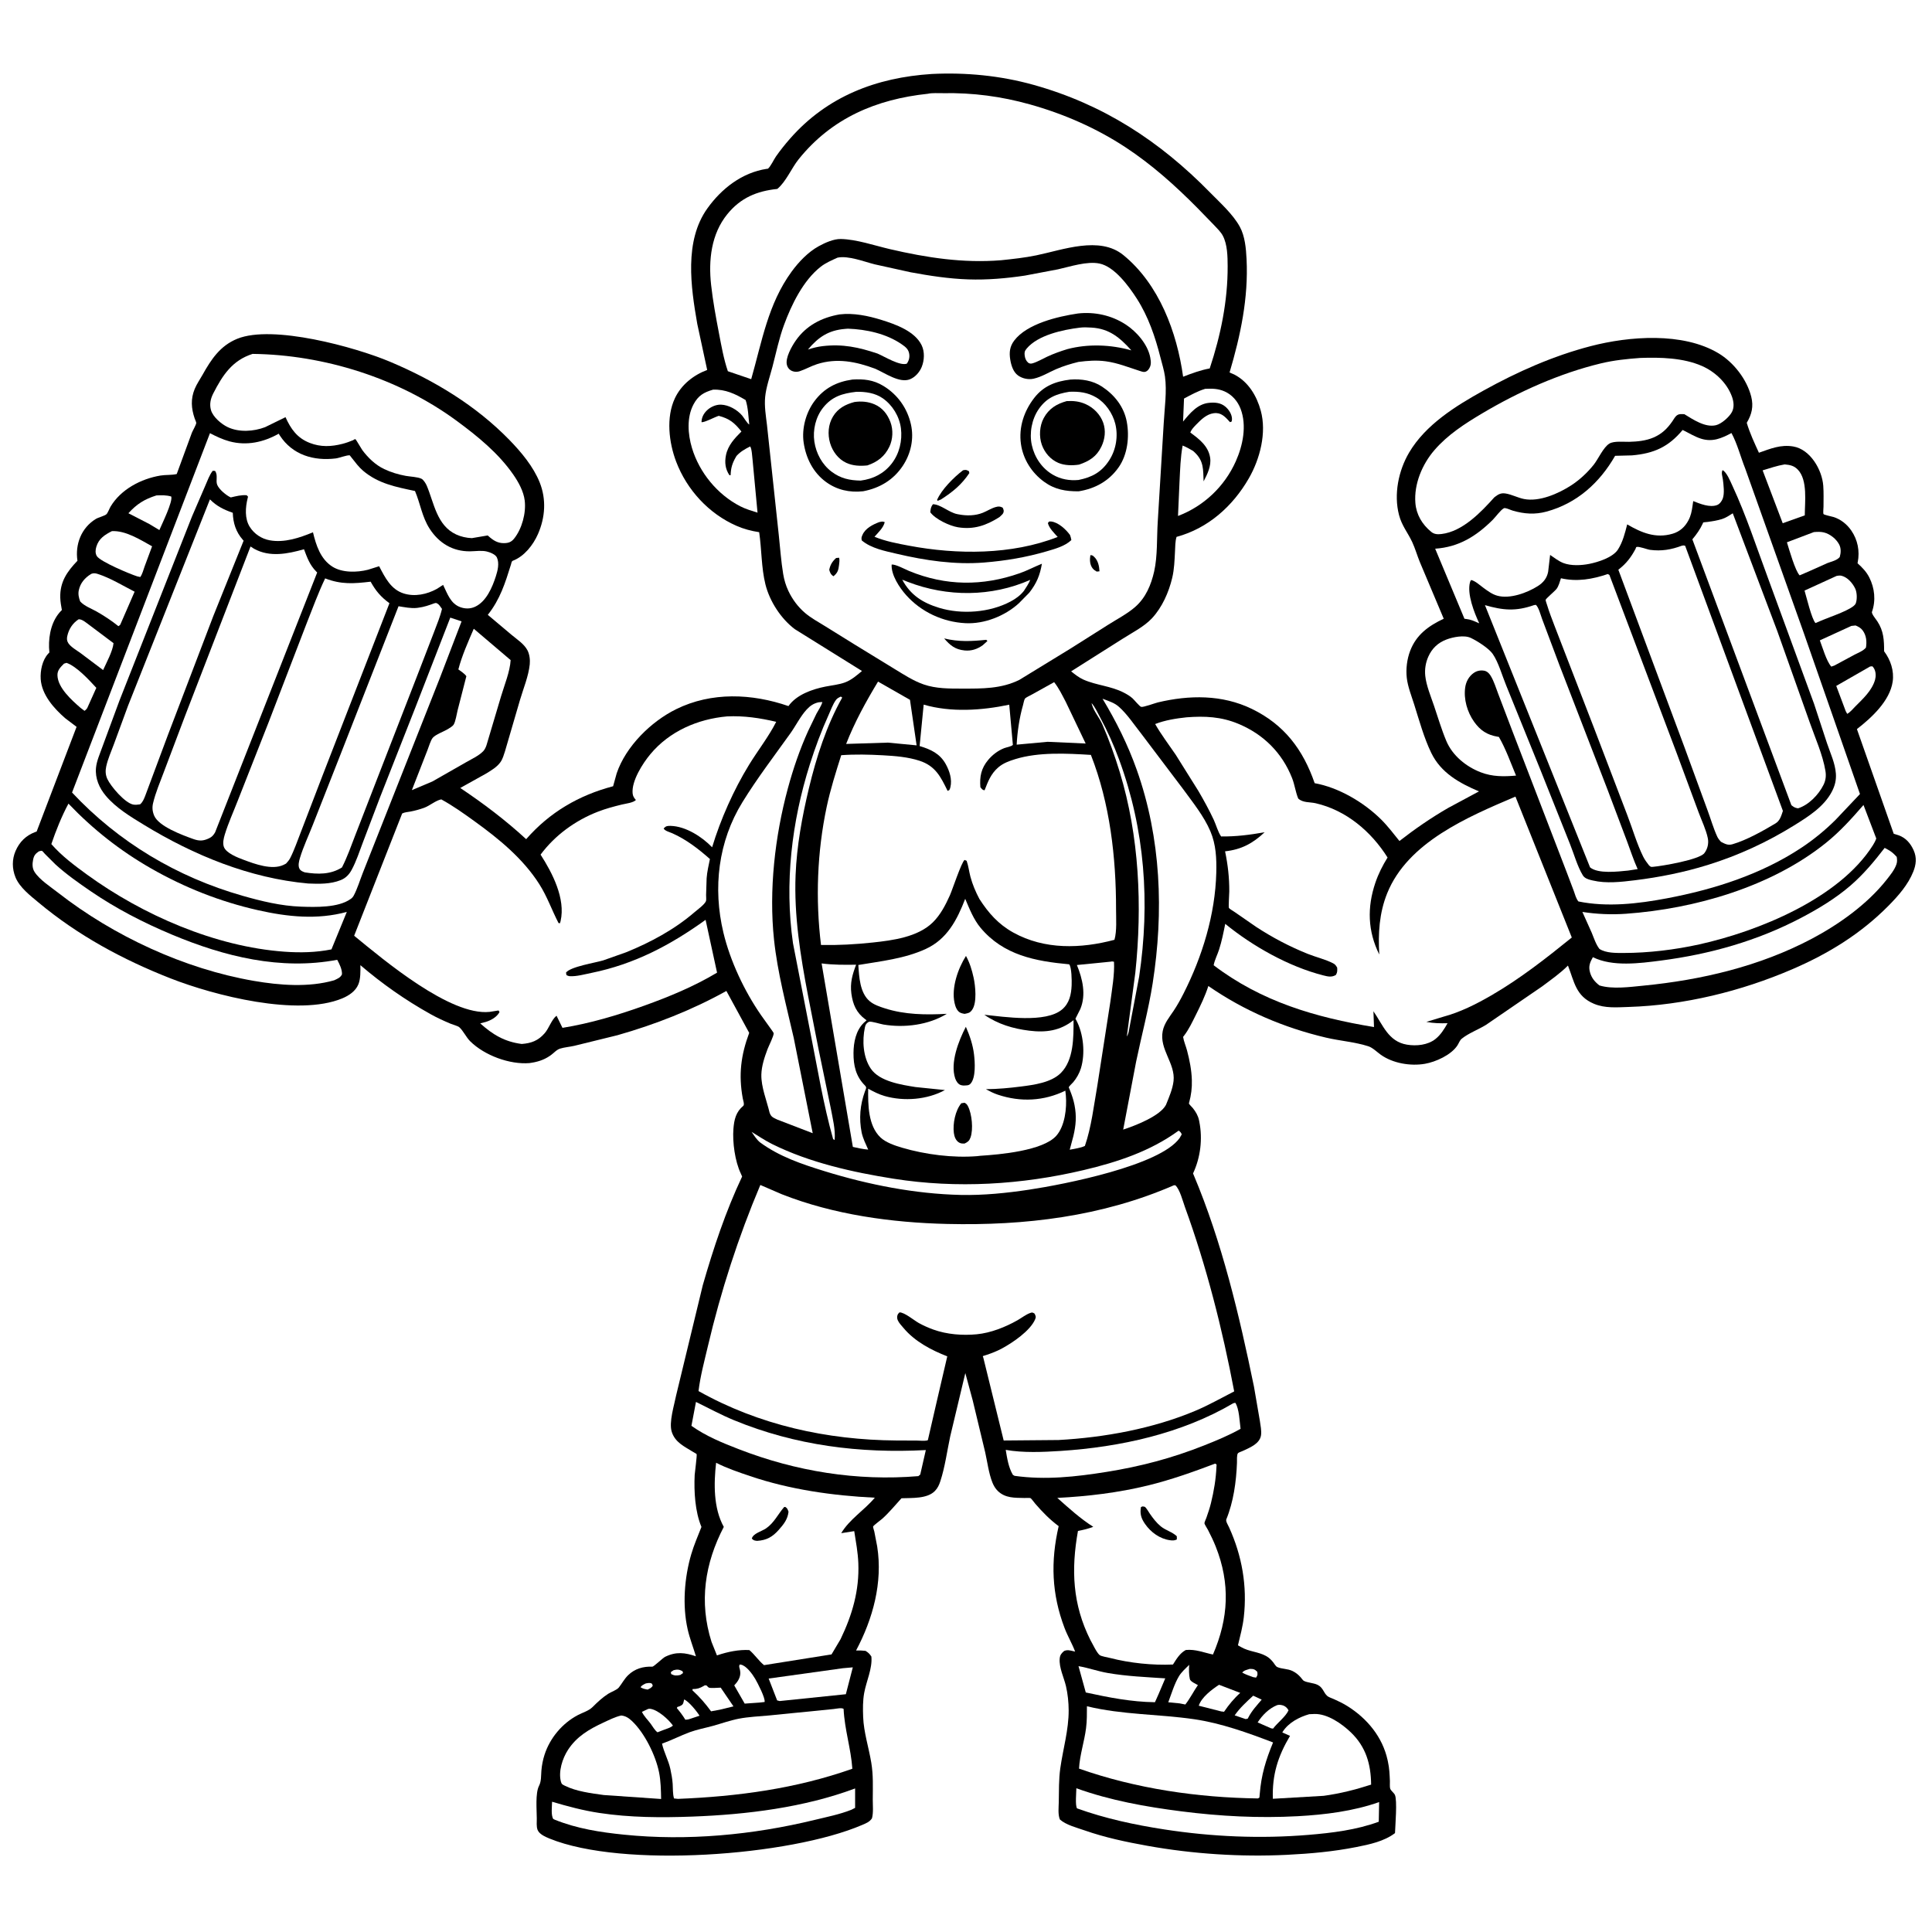 <svg version="1.1" xmlns="http://www.w3.org/2000/svg" style="display: block;" viewBox="0 0 2048 2048" width="1024" height="1024">
<path transform="translate(0,0)" fill="rgb(255,255,255)" d="M -0 -0 L 2048 0 L 2048 2048 L -0 2048 L -0 -0 z"/>
<path transform="translate(0,0)" fill="rgb(0,0,0)" d="M 987.646 78.425 C 1023.97 76.626 1060.37 80.133 1095.46 89.915 C 1169.3 110.492 1229.3 149.503 1282.63 203.969 C 1293.28 214.843 1306.89 226.957 1314.21 240.291 C 1319.73 250.332 1320.85 263.453 1321.41 274.743 C 1323.46 315.891 1315.02 355.623 1303.4 394.837 L 1308.5 397.069 C 1323.4 404.868 1332.16 419.586 1336.46 435.331 C 1342.86 458.721 1335.65 486.453 1323.85 507 C 1306.78 536.704 1280.52 560.125 1247.18 569.119 C 1245.73 573.838 1245.79 579.756 1245.54 584.69 C 1245.05 594.139 1244.79 603.304 1242.6 612.555 C 1238.98 627.816 1231.9 643.881 1221.07 655.467 C 1212.8 664.316 1200.08 670.707 1189.86 677.239 L 1135.43 711.662 C 1139.53 714.917 1143.69 718.264 1148.5 720.411 C 1162.19 726.512 1177.66 727.133 1191.38 734.261 C 1194.61 735.94 1197.78 737.795 1200.5 740.24 C 1202.29 741.849 1207.92 748.781 1209.65 749.314 C 1211.76 749.967 1224.51 745.269 1227.37 744.587 C 1260.71 736.639 1295.51 736.213 1326.88 751.402 C 1361.43 768.128 1381.31 794.637 1393.6 830.208 C 1419.1 834.782 1445.6 850.457 1463.88 868.5 C 1470.99 875.523 1477.18 883.733 1483.47 891.501 C 1500.04 878.594 1516.9 867.012 1535.09 856.46 L 1567.78 838.91 C 1547.08 830.121 1527.52 819.363 1517.22 798.153 C 1509.51 782.274 1504.4 763.572 1499.08 746.712 C 1496.25 737.739 1492.28 727.875 1491.24 718.5 C 1490.2 709.164 1491.44 698.925 1494.76 690.114 C 1501.28 672.78 1514.37 663.437 1530.42 655.87 L 1505.12 595.867 C 1502.25 588.911 1500.12 581.226 1496.96 574.5 C 1492.19 564.341 1486.01 557.373 1483.01 545.886 C 1477.32 524.089 1482.4 498.913 1493.74 479.707 C 1511.22 450.105 1543.14 430.33 1572.49 414.068 C 1608.61 394.058 1646.16 377.357 1686.19 366.926 C 1726.97 356.301 1783.9 351.9 1821.62 374.459 C 1837.74 384.101 1851.78 402.182 1856.38 420.5 C 1858.99 430.9 1856.95 439.21 1851.63 448.202 C 1854.9 459.184 1859.76 469.53 1864.52 479.921 C 1876.78 475.642 1887.6 471.008 1901 473.297 C 1918.95 476.363 1931.48 497.924 1932.73 514.928 C 1933.27 522.245 1932.99 529.788 1932.99 537.128 C 1932.99 538.667 1932.43 543.634 1932.98 544.881 C 1933.38 545.802 1941.96 547.552 1943.5 548.029 C 1951.25 550.43 1957.85 555.711 1962.42 562.347 C 1969.27 572.277 1971.57 584.156 1969.28 595.943 L 1969.05 597.039 C 1974.06 601.599 1978.39 605.968 1981.5 612.083 C 1987.23 623.372 1988.62 636.59 1984.36 648.599 C 1983.66 650.577 1988.78 656.705 1990.04 658.616 C 1996.78 668.828 1997.24 678.573 1997.23 690.379 C 2004.1 699.525 2007.99 711.095 2006.31 722.593 C 2003.32 743.046 1983.88 760.875 1968.41 772.868 L 2007.41 883.804 L 2012.61 885.438 C 2020.4 888.213 2025.33 894.091 2028.61 901.5 C 2031.98 909.109 2031.18 916.464 2028.16 924 C 2022.65 937.8 2012.36 949.516 2002.05 959.958 C 1972.5 989.877 1938.25 1010.93 1899.75 1027.5 C 1845.65 1050.78 1785.39 1065.56 1726.47 1067.41 C 1714.06 1067.8 1701.44 1068.99 1689.69 1064.06 C 1670.32 1055.93 1668.88 1040.79 1662.1 1023.54 C 1653.93 1031.78 1643.92 1038.74 1634.64 1045.7 L 1575.08 1086.5 C 1567.24 1091.32 1556.63 1095.3 1549.6 1101 C 1547.28 1102.88 1546.59 1105.58 1545.04 1108 C 1538.51 1118.24 1521.93 1125.72 1510.34 1127.7 C 1495.19 1130.28 1476.59 1127.2 1463.8 1118.15 C 1459.76 1115.29 1455.21 1110.62 1450.5 1109.09 C 1436.58 1104.57 1420.08 1103.33 1405.68 1099.94 C 1360.77 1089.36 1318.86 1071.45 1280.91 1045.2 C 1277.49 1055.82 1272.61 1065.93 1267.63 1075.88 C 1263.81 1083.51 1260.21 1091.31 1254.97 1098.09 L 1254.13 1099.13 C 1254.87 1103.94 1257.03 1108.74 1258.29 1113.48 C 1261.03 1123.87 1263.08 1134.17 1263.41 1144.94 C 1263.67 1153.36 1262.69 1160.77 1260.51 1168.89 C 1260.44 1169.17 1260.17 1169.47 1260.29 1169.73 C 1260.8 1170.97 1263.46 1173.4 1264.41 1174.58 C 1267.51 1178.41 1269.96 1182.56 1270.99 1187.43 L 1271.3 1189 C 1275 1207.27 1272.57 1227.07 1264.67 1243.9 L 1265.32 1245.44 C 1295.42 1316.8 1313.72 1394.36 1329.28 1470 L 1335.51 1506.17 C 1336.16 1510.95 1337.47 1516.74 1336.73 1521.5 C 1335.28 1530.69 1324.49 1534.7 1317.16 1538.15 C 1315.98 1538.71 1313.05 1539.63 1312.33 1540.41 C 1310.86 1542.01 1311.33 1548.3 1311.24 1550.69 C 1310.49 1570.55 1307.54 1592.12 1299.93 1610.59 C 1299.12 1612.54 1301.99 1617.12 1302.94 1619.21 C 1316.58 1649.27 1322.24 1681.33 1318.48 1714.28 C 1317.33 1724.31 1314.65 1734.3 1312.28 1744.1 L 1315.5 1745.92 C 1324.14 1750.96 1333.48 1750.72 1342.02 1755.39 C 1345.12 1757.08 1347.58 1759.47 1349.75 1762.23 C 1350.81 1763.58 1352.36 1766.42 1353.94 1767.13 C 1358.81 1769.33 1364.82 1768.78 1370.07 1771.32 C 1373.57 1773.01 1376.1 1775.09 1378.7 1777.94 C 1379.41 1778.72 1381.18 1781.23 1381.95 1781.66 C 1385.92 1783.89 1392.34 1783.81 1396.81 1786.06 C 1402.62 1788.99 1402.9 1794.23 1406.98 1797.82 C 1408.47 1799.12 1412.01 1800.26 1413.91 1801.11 C 1418.98 1803.38 1423.87 1805.72 1428.58 1808.7 C 1449.34 1821.79 1465.49 1841.29 1470.86 1865.57 L 1471.27 1867.5 C 1472.8 1874.36 1473.05 1881 1473.35 1887.99 C 1473.44 1889.95 1473.05 1894.41 1473.67 1896.1 C 1474.47 1898.28 1477.58 1900.43 1478.63 1902.6 C 1481.35 1908.17 1479 1935.39 1478.76 1943.17 C 1467.26 1951.93 1451.73 1955.19 1437.82 1957.94 C 1413.31 1962.79 1388.88 1964.98 1363.96 1966.2 C 1315 1968.58 1264.57 1965.28 1216.33 1956.64 C 1193.75 1952.59 1171.36 1947.86 1149.69 1940.28 C 1141.48 1937.41 1129.98 1934.56 1123.5 1928.69 C 1121.33 1923.24 1122.23 1916.24 1122.34 1910.42 C 1122.56 1898.46 1122.29 1886.24 1123.96 1874.38 C 1126.83 1854 1132.92 1833.73 1132.83 1813 C 1132.79 1804.62 1131.88 1795.6 1129.98 1787.43 C 1127.84 1778.25 1122.45 1767.62 1123.33 1758.1 C 1123.68 1754.32 1125.22 1752.49 1128 1750.12 C 1131.57 1748.58 1134.37 1749.55 1138.01 1750.37 L 1139.68 1750.75 C 1136.52 1742.34 1131.77 1734.43 1128.53 1725.92 C 1114.74 1689.65 1113.6 1655.28 1122.23 1617.79 C 1112.76 1610.73 1105.13 1602.93 1097.43 1594.02 C 1096.56 1593.01 1093.26 1588.45 1092.31 1588.05 C 1091.37 1587.66 1087.27 1587.96 1086.02 1587.93 C 1075.65 1587.69 1065.72 1588.24 1057.72 1580.5 C 1055.14 1578 1053.25 1574.74 1051.94 1571.42 C 1048.08 1561.62 1046.66 1549.89 1044.35 1539.55 L 1031.12 1484.48 L 1023.28 1455.51 L 1007.26 1522.64 C 1003.94 1538.15 1001.76 1555.08 996.809 1570.12 C 995.491 1574.12 994.022 1577.42 991.046 1580.49 C 982.861 1588.94 966.64 1587.75 955.612 1588.22 C 948.998 1595.46 942.537 1603.37 935.255 1609.92 C 933.548 1611.45 925.826 1617.06 925.504 1618.22 C 925.323 1618.87 926.558 1622.44 926.801 1623.48 L 929.876 1639.41 C 935.886 1677.62 925.31 1716.04 907.462 1749.61 C 910.901 1749.49 914.081 1749.57 917.5 1749.97 C 920.478 1751.84 921.776 1753.06 923.703 1756 C 924.925 1768.61 918.36 1782.09 916.087 1794.54 C 914.561 1802.9 914.661 1811.63 914.98 1820.1 C 915.591 1836.3 920.966 1852.59 923.609 1868.58 C 925.794 1881.8 925.218 1894.24 925.164 1907.52 C 925.138 1913.8 925.972 1921.46 924.321 1927.5 C 921.821 1931.34 918.029 1932.76 913.976 1934.5 C 837.14 1967.54 659.747 1980.56 582.5 1948.93 C 578.146 1947.15 571.603 1944.33 569.838 1939.71 C 568.514 1936.25 569.026 1931.38 569.019 1927.7 C 569 1918.55 567.325 1900.96 571.406 1893.02 C 573.93 1888.12 573.457 1882.41 573.894 1877 C 574.357 1871.25 575.477 1865.49 577.261 1860 C 583.011 1842.31 595.983 1826.82 612.5 1818.09 C 617.737 1815.32 624.128 1813.62 628.35 1809.35 C 633.38 1804.27 638.786 1799.3 644.823 1795.43 C 647.901 1793.46 653.894 1791.48 656.065 1788.73 C 659.491 1784.38 661.825 1779.67 665.89 1775.73 C 672.917 1768.91 681.828 1766.35 691.392 1766.75 C 693.17 1766.82 702.28 1757.66 705.163 1756.25 C 716.734 1750.61 726.108 1751.8 737.704 1755.74 C 734.907 1746.26 731.155 1736.85 728.968 1727.23 C 723.201 1701.87 725.474 1672.35 732.739 1647.6 C 735.626 1637.77 739.806 1628.16 743.562 1618.62 C 736.735 1602.25 735.561 1581.09 736.387 1563.53 C 736.499 1561.17 739.046 1542.47 738.453 1541.42 C 738.221 1541.02 735.202 1539.4 734.738 1539.11 C 725.489 1533.33 715.818 1529.14 712.144 1518 C 708.8 1507.86 714.742 1489.52 716.78 1478.95 L 744.96 1362.44 C 756.27 1323.12 769.194 1284.2 786.683 1247.16 L 785.26 1243.92 C 779.1 1231.03 776.33 1210.71 777.469 1196.49 C 778.244 1186.81 780.105 1178.68 787.897 1172.26 C 789.423 1171 787.705 1166.22 787.338 1164.22 C 782.772 1139.22 785.388 1118.51 794.183 1094.89 L 769.999 1050.45 C 733.808 1070.63 694.322 1086.07 654.482 1097.38 L 608.622 1108.65 C 603.736 1109.76 598.329 1110.14 593.588 1111.61 C 591.032 1112.41 588.875 1114.36 586.898 1116.1 C 581.102 1121.19 574.699 1124.24 567.164 1125.88 L 565.5 1126.22 L 561.354 1126.91 C 540.275 1128.66 513.672 1118.81 498.5 1103.87 C 494.158 1099.6 491.009 1092.52 486.839 1088.88 C 485.347 1087.57 479.615 1086.02 477.514 1085.13 C 470.138 1082.02 462.983 1078.74 456 1074.82 C 429.483 1059.96 405.111 1042.86 382.027 1023.11 C 382.096 1029.51 382.336 1037.51 379.868 1043.5 C 376.888 1050.73 369.828 1055.39 362.88 1058.29 C 315.735 1077.96 227.176 1055.33 180.643 1037.07 C 130.188 1017.28 82.607 991.571 40.885 956.734 C 32.14 949.433 20.767 940.747 16.389 929.906 C 12.767 920.939 12.616 911.084 16.453 902.156 C 20.644 892.403 27.603 885.569 37.559 881.913 L 38.849 881.456 L 81.171 770.484 L 69.203 761.414 C 57.204 751.039 44.163 736.371 43.139 719.792 C 42.59 710.907 44.867 699.757 51.019 693.023 L 52.342 691.639 L 51.984 686.283 C 51.585 672.621 54.902 657.537 64.782 647.463 L 65.585 646.67 C 64.818 642.341 64.009 637.988 63.882 633.584 C 63.4 616.885 71.108 605.892 82.095 594.434 C 79.482 576.955 86.225 559.455 101.689 550.053 C 104.295 548.469 110.931 546.849 112.81 545.117 C 114.283 543.759 116.052 538.941 117.215 537 C 128.193 518.682 149.537 507.531 170.069 504.11 C 175.742 503.164 181.843 503.811 187.344 502.477 L 203.397 458.724 C 204.244 456.568 207.972 450.295 208.039 448.307 C 208.066 447.514 206.664 444.488 206.347 443.552 C 202.735 432.891 201.988 422.995 206.407 412.266 C 208.531 407.108 211.921 402.275 214.651 397.402 C 223.849 380.986 233.326 366.5 251.544 359.1 C 289.069 343.858 376.521 367.908 413.406 383.448 C 460.293 403.201 504.42 429.801 540.059 466.423 C 552.492 479.199 565.403 494.641 572.095 511.384 C 579.274 529.347 577.975 548.464 570.306 566.035 C 565.254 577.612 555.795 589.763 543.673 594.391 C 542.168 594.966 542.101 596.973 541.631 598.477 C 535.487 618.143 530.118 635.33 517.099 651.753 L 542.508 673.145 C 548.279 677.983 555.529 682.527 559.109 689.311 C 561.369 693.595 562.038 699.47 561.559 704.222 C 560.304 716.688 554.781 729.887 551.241 741.898 L 535.302 796.433 C 534.076 800.203 532.879 804.524 530.587 807.791 C 526.819 813.165 520.941 816.52 515.474 819.912 L 487.89 835.277 C 512.743 851.94 535.684 869.257 557.756 889.55 C 582.665 861.05 613.469 843.074 649.923 833.442 L 653.711 819.765 C 663.418 791.139 690.082 764.899 716.759 751.758 C 754.27 733.281 797.03 735.097 835.793 748.481 C 844.342 736.389 860.929 730.604 875 727.813 C 881.763 726.471 889.395 725.76 895.858 723.348 C 902.579 720.84 908.333 715.839 913.737 711.277 L 842.585 666.964 C 827.8 655.889 815.843 637.351 811.382 619.45 C 806.993 601.839 807.422 582.235 804.762 564.141 C 796.43 562.874 788.472 560.777 780.746 557.404 C 751.416 544.599 728.141 519.305 716.78 489.44 C 709.047 469.114 705.87 442.355 715.453 422.094 C 722.218 407.793 735.088 397.611 749.644 392.173 L 739.122 343.302 C 732.293 304.121 725.143 255.47 749.832 220.929 C 764.908 199.837 786.595 182.957 812.774 178.975 C 813.208 178.909 813.722 179.048 814.077 178.79 C 816.603 176.963 820.515 168.744 822.601 165.778 C 827.142 159.322 832.131 153.076 837.333 147.135 C 876.748 102.129 928.989 82.186 987.646 78.425 z"/>
<path transform="translate(0,0)" fill="rgb(255,255,255)" d="M 684.575 1784.5 C 686.479 1784.19 688.498 1783.64 690.351 1784.37 C 691.556 1784.85 691.538 1785.89 691.946 1787 C 690.247 1789.42 689.106 1789.74 686.5 1791.02 C 683.68 1790.5 681.393 1790.16 678.964 1788.5 C 680.4 1786.41 682.387 1785.61 684.575 1784.5 z"/>
<path transform="translate(0,0)" fill="rgb(255,255,255)" d="M 713.993 1770.5 C 717.823 1769.48 720.045 1769.67 723.487 1771.5 L 724.064 1773.5 L 721.179 1775.5 C 717.444 1776.43 714.926 1776.39 711.5 1774.61 L 711.111 1772.5 L 713.993 1770.5 z"/>
<path transform="translate(0,0)" fill="rgb(255,255,255)" d="M 1324.87 1769.09 C 1328.85 1769.1 1329.89 1769.42 1332.73 1772.1 C 1333.2 1775.45 1333.23 1775.46 1331.5 1778.35 L 1328.35 1777.83 C 1324.5 1776.36 1320.35 1775.1 1316.8 1773 C 1318.94 1770.42 1321.73 1770.13 1324.87 1769.09 z"/>
<path transform="translate(0,0)" fill="rgb(255,255,255)" d="M 725.215 1801.5 C 730.149 1803.51 738.682 1814.1 741.526 1818.74 L 731.212 1822.17 C 729.552 1822.81 728.26 1822.85 726.5 1822.98 C 723.795 1818.51 720.854 1814.66 717.5 1810.67 L 717.979 1809.5 C 719.631 1809.06 720.775 1808.59 722.292 1807.73 C 724.632 1806.41 724.539 1804 725.215 1801.5 z"/>
<path transform="translate(0,0)" fill="rgb(255,255,255)" d="M 1328.43 1797.5 L 1337.45 1801.71 C 1332.32 1807.76 1326.93 1813.51 1323.29 1820.6 L 1322.7 1821.78 L 1320.5 1822.32 L 1308.8 1818.35 C 1314.28 1810.45 1321.39 1803.98 1328.43 1797.5 z"/>
<path transform="translate(0,0)" fill="rgb(255,255,255)" d="M 687.188 1811.5 L 688.879 1811.36 C 697.148 1812.15 708.959 1822.84 713.304 1829.17 C 711.004 1831.5 705.941 1832.78 702.84 1834.03 L 697 1836.31 C 694.054 1834.26 691.939 1830.2 689.793 1827.3 C 686.678 1823.1 682.675 1819.4 680.458 1814.63 L 687.188 1811.5 z"/>
<path transform="translate(0,0)" fill="rgb(255,255,255)" d="M 1353.83 1807.5 C 1355.71 1807.01 1357.47 1807.16 1359.34 1807.64 C 1362.34 1808.4 1364.46 1810.33 1365.9 1813 C 1362.96 1819.67 1354.16 1826.16 1349.5 1832.4 L 1347.5 1832.12 L 1333.16 1825.84 C 1338.15 1818.06 1345.2 1810.97 1353.83 1807.5 z"/>
<path transform="translate(0,0)" fill="rgb(255,255,255)" d="M 1260.59 1764.79 C 1260.25 1769.44 1260.22 1775.46 1261.32 1780.03 C 1261.91 1782.49 1267.58 1784.98 1269.83 1786.27 C 1265.18 1792.96 1261.52 1800.47 1256.5 1806.84 L 1250.42 1805.65 L 1238.42 1804.48 C 1241.76 1795.53 1244.88 1784.97 1249.79 1776.79 C 1252.43 1772.4 1256.98 1768.42 1260.59 1764.79 z"/>
<path transform="translate(0,0)" fill="rgb(255,255,255)" d="M 747.121 1786.5 C 750.242 1786.38 749.205 1787.8 751.5 1788.94 C 753.268 1789.82 761.537 1788.97 763.987 1788.98 L 777.511 1808.83 L 763.131 1812.34 L 753.761 1814.08 C 747.677 1805.8 741.711 1798.87 734.089 1791.91 L 734.094 1790.5 C 739.062 1790.46 741.633 1789.67 745.898 1787.23 L 747.121 1786.5 z"/>
<path transform="translate(0,0)" fill="rgb(255,255,255)" d="M 1292.24 1785.93 L 1314.7 1794.53 C 1308.07 1800.44 1302.5 1807.21 1297.54 1814.54 L 1294.5 1814.17 L 1270.73 1808.12 C 1273.65 1799.12 1284.66 1790.88 1292.24 1785.93 z"/>
<path transform="translate(0,0)" fill="rgb(255,255,255)" d="M 784.031 1764.5 L 785.257 1764.57 C 791.091 1765.53 797.612 1774.67 800.463 1779.5 C 803.02 1783.84 811.53 1800.23 810.5 1804.19 L 804.93 1804.81 L 789.41 1805.9 L 778.326 1786.58 C 779.912 1784.89 781.345 1783.19 782.524 1781.18 C 784.781 1777.33 785.283 1773.62 784.19 1769.31 C 783.688 1767.34 783.214 1766.48 784.031 1764.5 z"/>
<path transform="translate(0,0)" fill="rgb(255,255,255)" d="M 165.821 525.161 C 171.317 524.952 176.134 524.746 181.5 526.303 C 183.458 531.575 171.547 555.734 168.948 561.89 L 158.447 555.568 L 136.109 544.059 C 145.052 534.238 153.09 529.189 165.821 525.161 z"/>
<path transform="translate(0,0)" fill="rgb(255,255,255)" d="M 1982.43 706.5 L 1984.79 706.303 C 1985.75 707.378 1986.02 707.567 1986.77 709 C 1988.54 712.384 1988.67 716.925 1987.66 720.524 C 1984.41 732.039 1974.86 740.665 1966.7 748.88 C 1964.12 751.47 1961.33 754.983 1958.1 756.717 L 1956.5 753.745 L 1946.5 727.091 L 1982.43 706.5 z"/>
<path transform="translate(0,0)" fill="rgb(255,255,255)" d="M 67.838 703.5 L 70.521 702.663 C 81.306 706.412 94.381 720.733 102.111 729.143 L 92.5 750.526 C 91.501 752.036 91.01 752.495 89.608 753.53 L 85.561 750.5 C 76.073 742.299 61.276 729.143 60.897 715.883 C 60.738 710.359 64.217 707.189 67.838 703.5 z"/>
<path transform="translate(0,0)" fill="rgb(255,255,255)" d="M 1962.52 663.5 L 1967 663.02 C 1970.13 664.36 1972.54 665.597 1974.6 668.4 C 1978.46 673.645 1979.03 680.264 1977.97 686.5 C 1974.98 690.059 1970.15 691.794 1966.08 693.894 L 1944.5 705.511 L 1941.24 706.648 C 1936.03 700.724 1932 686.299 1929.1 678.81 L 1962.52 663.5 z"/>
<path transform="translate(0,0)" fill="rgb(255,255,255)" d="M 83.306 656.5 C 86.893 656.09 91.622 660.302 94.415 662.33 L 120.339 681.793 C 119.552 690.197 112.788 702.552 109.303 710.3 L 85.249 692.213 C 81.332 689.384 74.994 685.78 72.397 681.737 C 70.801 679.254 70.723 676.977 71.34 674.18 C 72.971 666.787 76.986 660.6 83.306 656.5 z"/>
<path transform="translate(0,0)" fill="rgb(255,255,255)" d="M 1157.11 745.5 L 1157.47 745.726 C 1160.97 749.726 1163.7 755.926 1166.27 760.656 C 1174.1 775.103 1180.65 789.817 1186.33 805.24 C 1213.75 879.778 1219.19 957.04 1207.54 1035.31 L 1196.34 1094.31 C 1195.92 1096.04 1195.36 1097.27 1194.46 1098.81 L 1203.5 1031.03 C 1210.92 960.412 1207.74 886.514 1186.92 818.244 C 1181.74 801.271 1175.58 783.981 1168.47 767.714 C 1165.43 760.766 1159.72 754.328 1157.55 747.124 L 1157.11 745.5 z"/>
<path transform="translate(0,0)" fill="rgb(255,255,255)" d="M 1922.79 564.033 C 1926.36 563.734 1930.03 563.558 1933.54 564.438 C 1939.89 566.027 1946.58 571.346 1949.61 577.206 C 1951.75 581.318 1951.47 586.191 1950.18 590.5 C 1947.05 594.199 1941.55 595.175 1937.14 596.889 L 1918.38 605.288 L 1907.73 609.903 C 1903.12 605.523 1896.46 582.162 1894.21 574.858 L 1922.79 564.033 z"/>
<path transform="translate(0,0)" fill="rgb(255,255,255)" d="M 1946.87 610.5 C 1948.75 610.168 1950.34 609.858 1952.22 610.356 C 1958.66 612.061 1963.94 618.257 1966.67 624.084 C 1968.56 628.124 1968.78 635.58 1967.15 639.689 C 1964.73 645.784 1939.73 653.973 1932.63 657.013 L 1924.48 660.464 C 1920.43 656.158 1914.97 632.927 1912.88 626.039 L 1946.87 610.5 z"/>
<path transform="translate(0,0)" fill="rgb(255,255,255)" d="M 118.592 563.039 C 133.213 562.21 148.844 572.234 161.224 579.104 L 153.221 600.68 C 151.943 604.271 150.937 608.543 148.714 611.664 L 145.5 610.984 C 137.949 608.621 106.289 595.363 102.67 589.5 C 100.807 586.483 101.146 582.845 102.117 579.594 C 104.717 570.889 111.031 566.91 118.592 563.039 z"/>
<path transform="translate(0,0)" fill="rgb(255,255,255)" d="M 1891.84 492.289 C 1897.58 492.827 1901.83 493.64 1905.94 498.027 C 1916.36 509.145 1913.17 532.256 1913.15 546.304 L 1889.75 554.635 L 1868.46 498.599 C 1876.15 496.269 1883.9 493.607 1891.84 492.289 z"/>
<path transform="translate(0,0)" fill="rgb(255,255,255)" d="M 96.436 608.5 L 97.282 608.128 C 99.436 607.394 101.321 607.679 103.457 608.353 C 116.728 612.539 130.266 620.867 142.7 627.219 L 127.5 662.153 C 126.469 663.241 127.105 662.668 125.5 663.765 C 118.446 658.071 110.643 652.965 102.787 648.445 C 97.075 645.158 89.251 642.428 84.97 637.5 C 83.523 633.608 82.633 629.739 83.545 625.589 C 85.224 617.948 89.931 612.546 96.436 608.5 z"/>
<path transform="translate(0,0)" fill="rgb(255,255,255)" d="M 1143.25 1766.18 C 1153.68 1767.98 1163.83 1771.65 1174.35 1773.46 C 1194.51 1776.94 1214.86 1777.77 1235.23 1779.13 L 1228.02 1796.1 L 1224.29 1804.42 C 1199.06 1804.1 1175.51 1799.4 1150.97 1794.09 L 1143.25 1766.18 z"/>
<path transform="translate(0,0)" fill="rgb(255,255,255)" d="M 893.545 1768.37 L 904.005 1767.46 L 896.644 1795.94 L 826.5 1803.18 L 823.795 1802.49 L 814.811 1779.34 L 893.545 1768.37 z"/>
<path transform="translate(0,0)" fill="rgb(255,255,255)" d="M 890.971 738.5 C 892.206 738.711 891.571 738.458 892.761 739.5 C 876.137 769.159 865.322 802.75 857.449 835.714 C 850.249 865.857 844.601 896.536 843.359 927.567 C 841.633 970.714 848.454 1012.99 856.508 1055.2 L 867.66 1112.02 L 880.533 1174.17 C 882.586 1185.32 885.751 1197.13 884.755 1208.5 L 883.142 1207.5 C 872.671 1170.39 866.594 1132.4 859.055 1094.65 L 840.595 999.847 C 831.49 936.47 839.184 871.175 858.453 810.335 C 864.111 792.47 870.542 775.093 878.285 758.027 C 880.631 752.857 882.876 746.408 886.202 741.905 C 887.421 740.256 889.199 739.42 890.971 738.5 z"/>
<path transform="translate(0,0)" fill="rgb(255,255,255)" d="M 1117.43 723.118 C 1122.44 729.402 1126 736.934 1129.76 744.016 L 1150.85 788.168 L 1110.59 786.336 L 1077.7 789.362 C 1078.44 775.635 1080.63 760.663 1084.44 747.458 C 1084.89 745.896 1085.59 741.802 1086.5 740.59 C 1087.5 739.259 1092.34 737.095 1094 736.145 L 1117.43 723.118 z"/>
<path transform="translate(0,0)" fill="rgb(255,255,255)" d="M 930.755 722.531 L 964.614 741.867 L 971.656 790.111 L 941.24 787.208 L 896.943 788.6 C 905.893 765.632 917.999 743.608 930.755 722.531 z"/>
<path transform="translate(0,0)" fill="rgb(255,255,255)" d="M 1249.44 1198.5 C 1251.38 1199.98 1251.74 1200.27 1252.69 1202.5 L 1250.5 1206.3 C 1229.88 1235.6 1127.91 1255.55 1090.66 1261.14 C 1067.06 1264.68 1042.48 1267.2 1018.6 1266.68 C 970.128 1265.62 920.439 1255.84 874.264 1241.56 C 850.01 1234.06 826.17 1226.08 805.533 1210.86 C 801.883 1207.76 799.427 1203.74 796.725 1199.83 C 804.017 1204.26 810.968 1209.02 818.628 1212.82 C 858.204 1232.44 904.041 1242.68 947.472 1249.53 C 1014.3 1260.05 1082.98 1255.89 1148.64 1240.36 C 1184.64 1231.84 1219.25 1220.47 1249.44 1198.5 z"/>
<path transform="translate(0,0)" fill="rgb(255,255,255)" d="M 870.946 1021.27 C 883.221 1022.87 895.183 1022.8 907.533 1022.62 C 903.557 1032.92 900.967 1042.1 902.503 1053.32 C 904.08 1064.83 907.782 1073.5 917.268 1080.55 L 918.619 1081.55 L 915.586 1084.27 C 907.255 1092.46 904.824 1104.91 904.746 1116.17 C 904.656 1129.44 907.184 1140.93 916.805 1150.58 C 919.148 1152.93 917.898 1154.06 916.928 1156.76 C 911.66 1171.42 910.435 1185.46 913.427 1200.75 C 914.851 1207.01 917.742 1212.79 920.336 1218.63 C 914.768 1218.17 909.495 1217 904.057 1215.78 L 870.946 1021.27 z"/>
<path transform="translate(0,0)" fill="rgb(255,255,255)" d="M 1177.64 1019.37 C 1178.75 1018.95 1179.73 1019.33 1180.89 1019.5 C 1181.6 1033.1 1178.78 1048.46 1177.01 1062 L 1163.22 1150.82 C 1159.55 1171.62 1156.93 1194.87 1150.03 1214.73 C 1145.56 1216.95 1138.92 1217.68 1133.96 1218.76 L 1137.84 1204.23 C 1140.53 1192.82 1141.32 1183.17 1139.05 1171.5 C 1137.98 1166 1136.31 1161.04 1134.22 1155.84 C 1134.15 1155.65 1132.87 1152.6 1132.89 1152.56 C 1133.36 1151.3 1136.76 1148.29 1137.77 1147.06 C 1141.19 1142.97 1144.21 1137.64 1145.79 1132.5 C 1150.59 1116.87 1148.62 1095.7 1140.76 1081.25 L 1140.01 1079.88 L 1145.21 1069.57 C 1151.53 1054.28 1147.53 1037.56 1141.56 1022.96 L 1177.64 1019.37 z"/>
<path transform="translate(0,0)" fill="rgb(255,255,255)" d="M 755.851 413.06 C 768.844 412.524 779.542 417.588 790.411 424.096 C 793.051 431.953 793.35 441.734 794.232 449.989 C 792.536 449.459 788.201 442.258 786.7 440.5 C 781.409 434.303 772.553 429.234 764.307 428.951 C 758.857 428.764 753.048 431.402 749.201 435.208 C 745.72 438.653 743.754 442.612 743.633 447.5 C 746.589 448.085 757.76 442.025 761.912 440.798 C 773.32 443.803 778.662 448.22 785.939 457.412 C 778.719 464.632 771.604 472.138 769.543 482.578 C 768.024 490.273 768.821 497.258 773.269 503.789 L 774.5 503.661 C 774.717 496.056 776.281 491.014 780.02 484.527 L 780.748 483.287 C 785.101 478.567 789.568 476.132 795.19 473.244 C 796.993 475.467 797.361 484.315 797.761 487.447 L 803.012 543.443 C 796.89 541.522 790.511 539.656 784.786 536.722 C 760.474 524.268 741.352 500.958 733.5 474.853 C 729.13 460.326 727.804 442.415 735.184 428.615 C 740.193 419.249 746.055 415.918 755.851 413.06 z"/>
<path transform="translate(0,0)" fill="rgb(255,255,255)" d="M 1277.49 412.188 C 1284.75 411.829 1291.16 411.865 1298 414.863 C 1306.02 418.379 1312.02 425.305 1315.1 433.421 C 1321.84 451.209 1317.5 472.171 1310 489 C 1298.08 515.748 1276 536.594 1248.73 546.95 L 1250.35 510.5 C 1251 497.755 1251.33 484.881 1253.64 472.296 C 1257.58 473.86 1261.09 475.888 1264.73 478.017 L 1266.23 479.375 C 1276.2 488.677 1275.34 497.701 1275.88 510.256 C 1279.86 502.552 1284.2 493.966 1282.77 485 C 1280.8 472.73 1271.1 465.326 1261.79 458.514 C 1263.05 454.745 1267.39 450.73 1270.23 447.877 C 1275.42 442.656 1281.67 437.57 1289.5 437.917 C 1295.85 438.199 1299.9 443.182 1303.85 447.5 L 1305.5 446.939 C 1305.85 445.668 1305.97 445.518 1305.95 444 C 1305.88 439.118 1302.54 434.09 1298.93 431.062 C 1293.87 426.823 1287.86 426.418 1281.54 427.038 C 1269.37 428.232 1261.31 438.152 1254.1 446.893 L 1255.11 422.482 C 1262.6 418.491 1269.31 414.73 1277.49 412.188 z"/>
<path transform="translate(0,0)" fill="rgb(255,255,255)" d="M 906.453 1895.82 L 906.453 1916.41 L 902.437 1918.45 C 890.169 1923.33 876.351 1926.07 863.49 1929.2 C 797.917 1945.14 728.652 1951.67 661.4 1944.82 C 636.202 1942.25 611.851 1938.5 588.208 1929.02 L 586.5 1928.19 C 583.875 1924.21 585.167 1914.93 585.216 1909.91 C 601.903 1914.86 618.042 1919.18 635.279 1921.8 C 667.855 1926.75 701.164 1926.86 734 1925.65 C 791.533 1923.52 852.265 1916.06 906.453 1895.82 z"/>
<path transform="translate(0,0)" fill="rgb(255,255,255)" d="M 1140.99 1895.62 C 1176.72 1908.54 1214.71 1915.3 1252.3 1920.1 C 1293.39 1925.34 1334.37 1927.49 1375.76 1925.24 C 1404.6 1923.66 1434.6 1919.94 1461.94 1910.28 L 1461.55 1931.1 C 1437.88 1939.83 1411.98 1942.98 1386.95 1945.05 C 1336.03 1949.27 1284.96 1947.07 1234.49 1939.31 C 1203.01 1934.47 1171.72 1927.77 1141.71 1916.96 C 1139.57 1913.68 1140.97 1900.18 1140.99 1895.62 z"/>
<path transform="translate(0,0)" fill="rgb(255,255,255)" d="M 502.214 666.495 L 541.3 699.739 C 540.658 711.723 534.641 726.414 531.174 738 L 515.728 789.888 C 514.944 792.221 513.891 794.57 512.169 796.368 C 507.542 801.198 499.52 804.826 493.688 808.225 L 458.338 828.401 L 436.591 837.571 L 453.21 794.935 C 454.576 791.603 456.457 784.814 458.707 782.129 C 461.732 778.52 470.739 775.378 474.946 772.765 C 476.551 771.768 479.825 769.813 480.789 768.306 C 482.963 764.909 484.065 756.964 485.075 752.989 L 494.359 716.843 C 492.479 713.968 488.609 711.684 485.882 709.605 C 489.652 695.035 496.265 680.315 502.214 666.495 z"/>
<path transform="translate(0,0)" fill="rgb(255,255,255)" d="M 658.49 1818.5 C 662.982 1818.91 666.369 1821.06 669.641 1824.11 C 683.208 1836.73 695.021 1860.75 698.642 1878.85 C 700.491 1888.1 700.617 1897.61 700.81 1907 L 640.052 1902.81 C 626.864 1901 610.794 1898.97 598.807 1892.96 C 596.42 1891.77 595.343 1891.45 594.624 1888.76 C 591.715 1877.87 596.222 1863.97 602.069 1854.97 C 611.413 1840.57 624.765 1832.89 639.893 1825.89 C 645.934 1823.1 651.975 1820 658.49 1818.5 z"/>
<path transform="translate(0,0)" fill="rgb(255,255,255)" d="M 1307.32 1487.5 L 1309.45 1486.99 C 1313.63 1493.06 1314.04 1507.31 1315.05 1514.61 C 1302.65 1521.6 1289.35 1527.08 1276.14 1532.32 C 1242.19 1545.78 1208.99 1554.51 1173 1560.27 C 1140.58 1565.46 1108.22 1569.05 1075.5 1564.45 L 1073.68 1563.38 C 1069.04 1555.53 1067.59 1545.79 1066.11 1536.92 C 1084.59 1540.21 1105.83 1539.25 1124.5 1538.04 C 1187.38 1533.94 1252.54 1519.7 1307.32 1487.5 z"/>
<path transform="translate(0,0)" fill="rgb(255,255,255)" d="M 737.756 1486.1 C 751.131 1492.63 764.359 1499.83 778.12 1505.5 C 843.255 1532.31 911.563 1540.83 981.418 1537.13 L 975.5 1563.06 L 973.5 1564.76 C 908.457 1570.19 843.78 1559.74 783 1536.14 C 765.394 1529.31 748.438 1522.43 732.947 1511.43 L 737.756 1486.1 z"/>
<path transform="translate(0,0)" fill="rgb(255,255,255)" d="M 1387.8 1817.13 L 1393.37 1816.89 C 1407.14 1816.52 1422.48 1827.22 1432.09 1836.5 C 1448 1851.86 1453.2 1870.07 1453.46 1891.76 C 1436.68 1897.19 1420.72 1901.22 1403.21 1903.64 L 1349.28 1906.78 C 1348.45 1881.26 1354.59 1861.85 1367.48 1840.07 L 1359.31 1836.48 L 1359.73 1835.71 C 1365.84 1826.09 1377.22 1820.14 1387.8 1817.13 z"/>
<path transform="translate(0,0)" fill="rgb(255,255,255)" d="M 41.163 902.5 C 42.276 902.319 43.414 901.656 44.5 901.956 C 45.036 902.104 46.979 904.531 47.541 905.112 L 58.871 916.4 C 70.219 926.697 83.286 935.956 95.951 944.602 C 123.315 963.281 151.81 977.965 182.329 990.753 C 237.772 1013.99 297.484 1028.81 357.467 1017.42 C 359.861 1021.88 362.781 1027.73 362.5 1032.87 C 360.75 1036.5 357.739 1037.47 354.243 1039.15 C 327.31 1046.9 296.42 1044.49 269.09 1039.78 C 195.56 1027.11 120.442 992.283 61.534 946.275 C 53.682 940.142 41.844 932.55 36.59 924.224 C 34.081 920.249 34.205 915.619 35.121 911.177 C 36.021 906.812 37.554 905.007 41.163 902.5 z"/>
<path transform="translate(0,0)" fill="rgb(255,255,255)" d="M 1997.81 898.806 L 1998.64 899.219 L 2000 899.94 C 2004.49 902.265 2007.23 904.575 2010.62 908.351 C 2011.05 911.127 2011.22 913.388 2010.33 916.104 C 2008.37 922.057 2003.58 927.867 1999.74 932.731 C 1979.5 958.386 1949.37 979.892 1920.66 995.082 C 1865.33 1024.35 1803.69 1038.82 1741.86 1044.85 C 1727.57 1046.24 1709.22 1048.81 1695.43 1044.6 C 1690.54 1040.75 1687.12 1036.71 1685.44 1030.59 C 1683.67 1024.15 1685.48 1020.09 1688.52 1014.64 C 1709.38 1025.01 1738.12 1021.16 1760.56 1018.25 C 1812.67 1011.51 1862.82 997.37 1909.48 972.846 C 1927.88 963.174 1946.12 952.145 1961.87 938.492 C 1975.59 926.595 1986.77 913.121 1997.81 898.806 z"/>
<path transform="translate(0,0)" fill="rgb(255,255,255)" d="M 72.565 851.889 C 98.609 879.186 127.388 901.828 160.163 920.582 C 195.637 940.88 233.566 955.852 273.432 964.834 C 304.871 971.918 336.174 975.206 367.634 966.67 L 351.356 1006.39 C 334.891 1009.69 318.256 1010.05 301.551 1008.84 C 228.235 1003.56 151.3 970.01 92.154 927.05 C 78.768 917.328 65.327 907.289 54.426 894.759 C 59.282 880.508 65.429 865.12 72.565 851.889 z"/>
<path transform="translate(0,0)" fill="rgb(255,255,255)" d="M 1975.38 853.318 L 1988.93 888.856 C 1987.98 891.456 1986.81 893.678 1985.34 896.011 C 1949.71 952.454 1863.81 987.223 1801.38 1001.07 C 1775.73 1006.75 1747.38 1010.19 1721.13 1010.19 C 1713.05 1010.19 1702.53 1010.44 1695.5 1005.92 C 1691.7 1001.09 1689.64 994.404 1687.3 988.753 L 1677.39 966.683 C 1692.44 969.04 1708.39 969.714 1723.59 968.624 C 1796.79 963.376 1877.98 939.988 1935.83 893.287 C 1950.63 881.337 1962.97 867.626 1975.38 853.318 z"/>
<path transform="translate(0,0)" fill="rgb(255,255,255)" d="M 460.469 639.5 L 462.136 639.15 C 465.367 640.131 466.515 642.817 468.525 645.465 C 466.623 653.699 463.198 661.731 460.239 669.635 L 443.627 712.72 L 397.709 830.936 L 376.716 885.079 C 372.253 896.647 368.149 908.442 362.519 919.504 C 350.457 927.179 336.832 926.944 323.168 924.756 C 321.04 924.03 318.786 923.178 317.576 921.12 C 315.655 917.849 316.938 912.864 317.951 909.5 C 321.552 897.542 327.156 885.786 331.697 874.132 L 360.796 800.173 L 422.465 642.64 C 428.776 643.601 435.585 645.125 441.974 644.408 L 443.5 644.202 C 449.539 643.452 454.801 641.59 460.469 639.5 z"/>
<path transform="translate(0,0)" fill="rgb(255,255,255)" d="M 883.787 1811.63 C 886.581 1811.33 892.079 1809.99 894.251 1811.5 C 895.26 1833.28 902.04 1853.44 903.524 1874.94 C 843.909 1896.05 781.646 1904.37 718.752 1906.88 L 714.5 1906.44 C 713.031 1901.65 713.417 1895.99 713.066 1891 C 712.691 1885.68 711.731 1880.35 710.597 1875.14 C 708.572 1865.85 703.747 1857.41 701.769 1848.33 C 711.875 1844.77 721.245 1839.83 731.225 1836.17 C 739.057 1833.3 747.531 1831.75 755.585 1829.53 C 764.718 1827.03 773.652 1823.74 782.97 1821.93 C 793.687 1819.85 804.457 1819.49 815.293 1818.46 L 883.787 1811.63 z"/>
<path transform="translate(0,0)" fill="rgb(255,255,255)" d="M 1152.19 1808.7 C 1189.96 1817.87 1227.85 1816.9 1265.94 1822.45 C 1294.15 1826.56 1322.94 1836.88 1349.5 1847.08 C 1341.78 1865.87 1337 1881.4 1335.38 1901.75 L 1335.03 1905.5 L 1333.5 1906.42 C 1269.51 1905.56 1204.31 1896.07 1143.81 1874.81 C 1144.55 1860.5 1149.43 1846.3 1151.25 1832 C 1152.25 1824.21 1152.19 1816.54 1152.19 1808.7 z"/>
<path transform="translate(0,0)" fill="rgb(255,255,255)" d="M 1625.97 641.5 L 1627.94 641.136 C 1630.92 643.147 1633.3 652.434 1634.71 656.206 L 1652.98 704.858 L 1704.23 837.525 L 1724.76 891.913 C 1728.46 901.79 1731.62 911.642 1735.98 921.289 L 1725.72 922.863 C 1714.99 923.882 1694.1 926.556 1685.53 919.439 L 1574.11 641.472 C 1593.39 647.019 1606.71 648.204 1625.97 641.5 z"/>
<path transform="translate(0,0)" fill="rgb(255,255,255)" d="M 1836.81 544.125 L 1884.01 669 L 1918.37 765.738 C 1924.14 782.203 1932.21 800.054 1935.05 817.253 C 1935.92 822.471 1935.33 827.314 1932.95 832.073 C 1927.75 842.484 1917.28 853.331 1906 856.867 C 1902.67 856.371 1901.49 855.537 1898.94 853.522 L 1793.97 571.708 C 1798.39 566.468 1802.1 561.246 1804.98 555.03 C 1805.16 554.64 1805.17 554.115 1805.51 553.854 C 1805.83 553.614 1809.84 553.32 1810.34 553.252 C 1815.28 552.578 1820.56 551.73 1825.32 550.243 C 1829.42 548.963 1833.19 546.387 1836.81 544.125 z"/>
<path transform="translate(0,0)" fill="rgb(255,255,255)" d="M 222.545 529.349 C 229.613 536.549 237.396 540.334 246.758 543.569 C 247.125 554.508 250.086 563.934 257.446 572.269 L 258.242 573.15 L 226.129 653 L 178.173 778.641 L 153.814 843.914 C 152.425 847.255 151.334 850.24 148.5 852.633 C 146.034 852.968 143.531 853.362 141.062 852.84 C 132.221 850.972 117.451 833.601 113.82 825.829 C 111.798 821.502 111.597 817.169 112.58 812.543 C 114.274 804.575 117.978 796.411 120.798 788.739 L 135.712 748.158 L 222.545 529.349 z"/>
<path transform="translate(0,0)" fill="rgb(255,255,255)" d="M 867.551 744.5 C 868.91 744.268 870.368 744.279 871.746 744.202 C 870.566 748.488 867.597 752.58 865.501 756.521 L 856.686 774.821 C 847.796 794.415 840.714 815.175 835.109 835.937 C 821.413 886.666 814.94 943.664 820.494 996.071 C 824.212 1031.16 833.503 1065.81 841.379 1100.15 L 861.511 1201.25 L 824 1186.83 C 819.774 1184.75 817.414 1184.16 815.805 1179.5 C 812.804 1166.82 806.715 1152.1 807.07 1139.03 C 807.318 1129.9 810.469 1120.5 813.665 1112.03 C 814.857 1108.86 820.406 1097.95 820.141 1095.14 C 820.108 1094.79 817.912 1091.73 817.642 1091.34 L 806.667 1076 C 789.032 1050.51 774.054 1018.75 766.846 988.639 C 755.511 941.288 761.341 891.999 786.987 850.372 C 802.56 825.094 820.564 801.518 837.816 777.406 C 843.545 769.398 848.537 759.189 855.135 752.086 C 858.802 748.139 862.305 745.752 867.551 744.5 z"/>
<path transform="translate(0,0)" fill="rgb(255,255,255)" d="M 1168.73 740.669 L 1175.59 743.274 C 1179.65 744.875 1182.92 746.408 1186.21 749.341 C 1195.03 757.21 1202.31 768.334 1209.68 777.625 L 1254.34 836.73 C 1264.56 850.761 1276.2 865.12 1283.04 881.148 C 1289.06 895.278 1289.69 910.001 1289.31 925.188 C 1288.19 969.335 1274.5 1014.01 1254.59 1053.21 C 1251.42 1059.46 1248.03 1065.61 1244.14 1071.44 C 1239.53 1078.35 1234.16 1084.68 1232.51 1093.05 C 1228.74 1112.33 1246.09 1127.29 1244.01 1145.92 C 1243.04 1154.55 1239.19 1163.14 1236.01 1171.13 C 1229.89 1183.03 1203.27 1193.29 1190.63 1197.42 L 1204.34 1125.39 C 1210.07 1097.78 1217.5 1070.21 1221.87 1042.37 C 1233.73 966.677 1230.79 888.681 1205 816 C 1195.56 789.391 1183.26 764.834 1168.73 740.669 z"/>
<path transform="translate(0,0)" fill="rgb(255,255,255)" d="M 1704.33 608.5 L 1706.05 609.5 L 1777.55 798.874 L 1800.56 861.042 C 1803.81 869.873 1808.49 879.407 1810.37 888.584 C 1811.48 894.021 1810.08 900.037 1806.66 904.408 C 1801.27 911.312 1762.29 918.001 1752.37 918.853 C 1749.82 919.073 1750.03 919.037 1748.07 917.382 C 1745.78 914.418 1743.49 911.416 1741.83 908.045 C 1735.05 894.295 1730.5 878.267 1724.92 863.861 L 1689.6 771.375 L 1647.75 663.106 C 1645.07 655.968 1642.22 648.877 1640.05 641.561 C 1639.76 640.582 1638.31 636.667 1638.44 635.866 C 1638.64 634.585 1648.27 626.51 1649.86 624.462 C 1652.26 621.377 1653.45 616.666 1654.67 612.977 C 1671.66 616.908 1688.01 614.046 1704.33 608.5 z"/>
<path transform="translate(0,0)" fill="rgb(255,255,255)" d="M 344.667 613.118 C 361.873 619.748 374.97 618.698 392.884 616.611 C 398.438 626.578 403.633 632.65 412.82 639.457 L 341.648 822.766 L 318.599 882.861 C 315.103 891.684 311.96 901.139 307.628 909.567 C 306.485 911.792 304.891 913.64 303.195 915.456 L 300.512 916.843 C 288.309 922.566 270.27 915.935 258.213 911.418 C 251.927 909.063 239.654 904.404 237.281 897.652 C 235.886 893.682 237.114 888.526 238.287 884.652 C 241.941 872.587 247.456 860.563 252.021 848.771 L 284.702 765.754 L 325.245 660.285 C 331.526 644.504 337.341 628.449 344.667 613.118 z"/>
<path transform="translate(0,0)" fill="rgb(255,255,255)" d="M 265.563 579.296 L 269.26 581.675 C 285.967 590.983 304.955 587.107 322.247 582.231 C 325.675 591.262 328.287 598.815 335.175 605.811 L 336.231 606.862 L 227.996 882.393 C 226.29 885.282 224.734 887.136 221.646 888.61 C 215.402 891.591 211.195 891.66 204.723 889.334 C 193.185 885.187 168.314 876.069 163.459 864.695 C 161.611 860.366 161.158 856.103 162.225 851.529 C 164.84 840.326 169.713 829.017 173.742 818.213 L 195.92 759.517 L 265.563 579.296 z"/>
<path transform="translate(0,0)" fill="rgb(255,255,255)" d="M 1782.76 578.5 C 1785.11 578.07 1783.93 578.074 1786.31 578.5 L 1889.95 859.598 C 1888.28 864.511 1886.89 869.98 1882.2 872.789 C 1868.89 880.756 1851.63 890.507 1836.61 894.899 C 1831.66 896.347 1828.65 894.603 1824.26 892.334 C 1822.63 890.576 1821.3 888.919 1820.28 886.71 C 1816.26 877.943 1813.44 868.011 1810.07 858.951 L 1785.65 792.225 L 1715.51 603.928 C 1723.81 597.481 1728.81 591.067 1733.76 581.819 C 1734.12 581.151 1734.1 580.016 1734.83 579.809 C 1737.6 579.021 1745.89 582.437 1749.23 582.87 C 1761.22 584.425 1771.52 582.692 1782.76 578.5 z"/>
<path transform="translate(0,0)" fill="rgb(255,255,255)" d="M 1288.08 1551.5 C 1290.22 1552.61 1289.58 1552.26 1289.5 1554.49 C 1288.98 1567.7 1286.8 1580.58 1283.65 1593.41 C 1282.35 1598.7 1280.6 1603.82 1278.8 1608.96 C 1278.47 1609.9 1276.65 1613.84 1276.76 1614.67 C 1276.96 1616.19 1279.66 1620.12 1280.5 1621.75 C 1283.47 1627.51 1286.29 1633.32 1288.69 1639.35 C 1304.31 1678.6 1302.38 1715.53 1285.79 1753.87 C 1275.82 1751.78 1267.39 1748.05 1257 1749.06 C 1250.72 1752.38 1247.1 1758.65 1243.39 1764.46 C 1221.61 1765.41 1197.65 1762.93 1176.62 1757.5 C 1174.32 1756.9 1167.37 1755.8 1165.69 1754.46 C 1162.4 1751.84 1158.23 1742.52 1155.94 1738.64 C 1136.92 1700.88 1135.32 1663.95 1142.68 1622.86 C 1148.34 1621.77 1153.5 1620.58 1158.9 1618.49 C 1145.08 1609.74 1132.98 1598.67 1120.78 1587.84 C 1153.08 1586.21 1185.6 1582.31 1217.06 1574.61 C 1241.25 1568.69 1264.81 1560.28 1288.08 1551.5 z"/>
<path transform="translate(0,0)" fill="rgb(0,0,0)" d="M 1209.48 1597.5 L 1211.14 1596.87 C 1211.97 1597.03 1212.9 1596.95 1213.63 1597.37 C 1215 1598.16 1217.76 1602.97 1218.85 1604.54 C 1222.27 1609.46 1225.84 1614.2 1230.5 1618.02 C 1235.72 1622.31 1242.76 1623.91 1247.48 1628.5 L 1247.5 1631.88 C 1245.13 1633.09 1243.13 1633.08 1240.5 1632.74 C 1229.6 1631.33 1220.02 1624.4 1213.83 1615.52 C 1209.68 1609.57 1208.19 1604.67 1209.48 1597.5 z"/>
<path transform="translate(0,0)" fill="rgb(255,255,255)" d="M 759.102 1550.59 C 770.269 1556.32 783.087 1560.65 794.975 1564.68 C 837.423 1579.06 882.69 1585.44 927.328 1587.63 C 916.364 1600.82 900.569 1610.32 891.733 1625.23 L 905.529 1623.06 C 907.296 1634.34 909.421 1645.6 909.865 1657.03 C 910.991 1685.98 903.468 1711.75 891.033 1737.6 L 881.459 1753.74 L 809.909 1765.12 C 804.253 1760.57 800.097 1754 794.361 1749.15 C 783.302 1748.49 771.36 1750.98 760.875 1754.51 L 759.993 1754.82 L 754.246 1740.46 C 740.876 1698.22 747.039 1657.36 767.246 1618.58 C 756.187 1598.59 756.607 1572.7 759.102 1550.59 z"/>
<path transform="translate(0,0)" fill="rgb(0,0,0)" d="M 831.253 1597.5 L 832.438 1597.4 C 834.826 1598.96 834.847 1599.9 835.871 1602.5 C 834.955 1610.6 830.81 1615.72 825.598 1621.63 C 818.976 1629.15 812.612 1632.77 802.5 1633.39 C 799.473 1632.98 799.157 1633.07 796.964 1631 C 798.149 1625.57 807.436 1623.27 811.912 1620.24 C 820.639 1614.32 824.576 1605.19 831.253 1597.5 z"/>
<path transform="translate(0,0)" fill="rgb(255,255,255)" d="M 267.75 375.147 C 343.5 376.018 422.909 401.031 484.229 446.186 C 506.261 462.409 528.386 480.407 544.111 503.094 C 549.659 511.098 555.062 520.878 556.231 530.668 C 557.797 543.785 553.325 560.512 545.022 570.894 C 542.096 574.553 539.127 575.651 534.5 575.756 C 527.586 575.914 522.867 572.829 517.917 568.413 L 517.015 567.593 L 500.187 570.448 C 494.512 570.214 488.67 568.958 483.514 566.544 C 462.952 556.92 460.193 533.37 452.411 514.911 C 451.48 512.703 448.986 508.578 446.789 507.5 C 442.754 505.521 434.678 505.268 430.16 504.451 C 422.4 503.047 414.44 500.658 407.304 497.267 C 397.915 492.804 390.207 485.328 384.046 477.086 C 383.035 475.734 377.363 465.802 376.817 465.574 C 375.975 465.221 375.136 466.286 374.292 466.634 C 370.64 468.14 367.023 469.463 363.196 470.453 C 351.237 473.545 340.049 474.062 328.335 469.503 C 314.96 464.298 308.281 454.69 302.66 442.218 L 280.972 452.832 C 268.831 457.439 253.457 458.447 241.493 452.825 C 234.774 449.668 225.743 442.068 223.651 434.731 C 221.883 428.533 223.209 422.636 226.052 417.076 C 235.947 397.722 246.247 381.975 267.75 375.147 z"/>
<path transform="translate(0,0)" fill="rgb(255,255,255)" d="M 1738.68 379.438 C 1760 378.682 1784.2 379.24 1804.03 387.905 C 1818.03 394.023 1830.68 405.884 1835.96 420.499 C 1837.83 425.661 1838.58 431.813 1835.87 436.839 C 1833.07 442.054 1824.86 449.327 1819 450.726 C 1807.56 453.46 1794.84 444.745 1785.5 439.064 C 1782.71 438.994 1780.41 438.505 1777.91 440.084 C 1775.71 441.477 1774.28 444.393 1772.83 446.5 C 1767.43 454.325 1761.64 459.984 1752.72 463.81 C 1744.71 467.242 1735.63 468.132 1727 468.345 C 1721.27 468.486 1710.9 467.258 1706.03 470.214 C 1699.58 474.125 1694.29 486.477 1689.46 492.562 C 1682.8 500.94 1674.51 508.684 1665.53 514.501 C 1652.09 523.205 1631.8 532.203 1615.5 528.967 C 1608.93 527.663 1602.78 524.272 1596.22 523.16 C 1591.39 522.343 1588.6 523.698 1584.83 526.597 L 1583.98 527.265 C 1569.8 543.08 1550.31 563.493 1527.98 566.082 C 1523.94 566.551 1520.38 566.437 1517.15 563.778 C 1507.55 555.895 1501.35 545.57 1500.36 533.146 C 1498.76 513.081 1507.62 492.119 1520.58 477.119 C 1534.66 460.811 1552.82 449.118 1571.19 438.206 C 1609.85 415.234 1653.24 395.751 1697 385.203 C 1710.76 381.887 1724.6 380.471 1738.68 379.438 z"/>
<path transform="translate(0,0)" fill="rgb(255,255,255)" d="M 1023.16 952.774 C 1027.62 963.267 1032.06 974.685 1039.46 983.525 C 1063.79 1012.59 1097.56 1018.93 1133.34 1022.21 C 1136.05 1025.15 1136.19 1039.86 1135.98 1044.5 C 1135.56 1054.19 1133.61 1063.5 1125.86 1070.05 C 1108.49 1084.77 1064.66 1077.85 1043.45 1075.7 C 1057.78 1085.66 1073.79 1090.42 1091.01 1092.56 C 1108.78 1094.77 1123.81 1092.66 1137.98 1081.45 C 1138.06 1099.44 1138.29 1123.81 1124.43 1137.51 C 1114.23 1147.59 1096.1 1149.99 1082.52 1151.73 C 1069.97 1153.33 1057.75 1154.48 1045.08 1154.59 C 1049.18 1156.83 1053.27 1158.91 1057.7 1160.39 C 1081.93 1168.51 1106.55 1167.24 1129.31 1156.17 L 1129.86 1161.41 C 1130.99 1174.61 1128.86 1193.71 1119.66 1204.02 C 1105.48 1219.91 1059.57 1223.88 1039.13 1225.18 L 1035.89 1225.56 C 1010.28 1227.64 980.813 1223.85 956.279 1216.63 C 948.756 1214.42 939.084 1211.18 933.359 1205.76 C 920.149 1193.25 920.082 1170.74 920.307 1154.05 C 925.894 1157.13 931.579 1160.05 937.727 1161.82 C 958.22 1167.72 982.86 1165.75 1001.67 1155.52 L 970.505 1152.32 C 955.499 1149.91 932.422 1146.44 923.185 1132.95 C 914.861 1120.79 913.804 1103.18 916.836 1089.05 C 917.111 1087.77 917.436 1086.66 918.181 1085.57 C 918.803 1084.66 920.385 1083.29 921.5 1083.06 C 923.959 1082.56 933.466 1085.55 936.515 1086.06 C 958.765 1089.8 984.328 1086.53 1003.67 1074.69 C 981.515 1075.9 959.127 1075.7 937.823 1068.83 C 932.312 1067.06 926.394 1065.08 921.9 1061.31 C 911.441 1052.52 910.698 1035.39 909.857 1022.93 C 933.926 1018.88 958.899 1016.25 981.34 1005.94 C 1004.05 995.503 1014.55 975.056 1023.16 952.774 z"/>
<path transform="translate(0,0)" fill="rgb(0,0,0)" d="M 1019.02 1169.5 L 1022.5 1168.96 C 1024.42 1170.07 1025.03 1170.63 1026.09 1172.68 C 1030.28 1180.79 1031.88 1197.16 1028.78 1205.79 C 1027.46 1209.46 1025.93 1210.53 1022.5 1212.2 C 1020.29 1212.22 1018.64 1212.32 1016.65 1211.15 C 1013.15 1209.11 1011.63 1204.81 1011.13 1201 C 1009.86 1191.21 1012.63 1177.18 1019.02 1169.5 z"/>
<path transform="translate(0,0)" fill="rgb(0,0,0)" d="M 1023.85 1088.44 C 1027.98 1097.75 1031.3 1107.61 1032.51 1117.77 C 1033.46 1125.75 1034.58 1142.14 1028.9 1148.64 C 1026.87 1150.96 1024.36 1150.48 1021.5 1150.72 C 1020.45 1150.61 1019.52 1150.56 1018.5 1150.22 C 1015.56 1149.26 1013.5 1145.97 1012.56 1143.18 C 1006.94 1126.62 1016.26 1103.04 1023.85 1088.44 z"/>
<path transform="translate(0,0)" fill="rgb(0,0,0)" d="M 1023.97 1013.34 C 1027.98 1020.63 1030.25 1028.12 1032.04 1036.23 C 1033.97 1045 1035.85 1062.94 1030.5 1070.45 C 1028.03 1073.93 1026.41 1073.9 1022.5 1074.75 C 1021.01 1074.46 1019.36 1074.17 1017.98 1073.5 C 1014.29 1071.7 1012.65 1066.78 1011.85 1063.08 C 1008.38 1047.08 1015.45 1026.77 1023.97 1013.34 z"/>
<path transform="translate(0,0)" fill="rgb(255,255,255)" d="M 222.57 459.195 C 229.066 462.592 236.197 465.954 243.291 467.861 C 261.495 472.755 279.426 468.802 295.443 459.743 L 296.668 461.718 C 310.061 482.252 332.528 488.82 355.913 485.956 C 359.531 485.513 367.671 482.308 370.758 482.668 C 370.786 482.671 372.957 485.475 373.092 485.646 C 376.707 490.229 380.318 495.115 384.777 498.917 C 400.971 512.726 419.832 516.202 439.909 520.476 C 445.643 533.969 447.325 547.97 455.493 560.569 C 465.362 575.792 479.968 584.658 498.344 584.429 C 503.913 584.359 510.575 583.313 515.926 584.594 C 519.271 585.394 525.229 587.616 526.738 590.973 C 529.487 597.086 527.604 604.733 525.655 610.812 C 521.905 622.509 515.526 637.63 503.673 643.146 C 498.653 645.482 493.3 645.511 488.146 643.698 C 477.525 639.963 474.267 629.291 469.714 619.991 L 463.08 624.256 C 452.532 630.066 439.695 632.773 428 629.118 C 414.276 624.829 408.088 612.061 401.907 600.235 L 390.069 603.956 C 378.47 606.914 362.751 607.298 352.302 600.639 C 339.725 592.624 335.055 577.987 331.767 564.257 C 317.419 570.17 301.417 575.596 285.799 572.717 C 277.162 571.125 269.476 565.965 264.776 558.525 C 259.217 549.724 260.131 537.834 262.509 528.135 L 262.918 526.5 L 261.5 524.968 C 255.654 524.522 250.289 525.984 244.639 527.291 C 239.921 525.25 232.228 518.838 230.238 513.897 C 228.412 509.363 231.342 503.767 227.947 499.16 L 225.5 499.065 C 221.995 503.451 219.95 509.606 217.654 514.741 L 203.485 547.577 L 126.674 742.538 L 108.463 791.844 C 105.998 798.896 102.448 806.526 101.749 814 C 100.715 825.059 105.244 835.419 112.288 843.727 C 123.168 856.562 138.278 865.626 152.484 874.305 C 205.315 906.583 264.662 930.976 326.752 936.561 C 338.234 937.034 350.276 937.315 361.148 932.969 C 366.389 930.874 369.94 927.237 372.632 922.337 C 377.639 913.223 380.989 902.688 384.675 892.972 L 402.911 845 L 440.26 750.097 L 477.318 654.703 L 489.279 658.681 L 466.248 718.762 L 406.371 870.21 L 384.518 925.471 C 381.484 933.159 378.812 942.244 374.888 949.5 C 374.232 950.714 373.495 951.602 372.415 952.447 L 371.5 953.089 C 358.508 962.342 334.351 961.628 318.959 961.091 C 298.04 960.36 277.08 955.267 257.032 949.542 C 187.737 929.75 125.671 892.799 76.378 840.098 L 222.57 459.195 z"/>
<path transform="translate(0,0)" fill="rgb(255,255,255)" d="M 1783.65 455.785 C 1789.97 458.836 1796.51 462.943 1803.19 465.034 C 1815.37 468.846 1824.82 464.653 1835.43 459.04 C 1841.67 470.542 1845.1 484.362 1849.98 496.6 L 1912.04 670.838 L 1944.23 763.061 L 1971.64 841.715 L 1945.86 868.985 C 1934.84 879.958 1922.61 889.984 1909.65 898.575 C 1866.85 926.946 1816.94 942.805 1766.89 952.272 C 1736.47 958.026 1703.75 961.841 1673.16 955.566 C 1670.63 952.467 1669.58 948.061 1668.24 944.334 L 1660.61 924.193 L 1602.97 774.392 L 1588.29 735.807 C 1585.81 729.39 1583.61 721.768 1579.95 716 C 1578.36 713.499 1576.03 711.36 1573 710.921 C 1568.97 710.339 1565.31 711.12 1562 713.5 C 1557.09 717.036 1554.07 722.558 1553.2 728.5 C 1551.34 741.142 1555.37 754.9 1562.67 765.188 C 1569.12 774.276 1576.43 779.05 1587.46 780.926 L 1588.87 781.152 C 1596.11 793.588 1601.5 808.837 1607.06 822.17 C 1594.06 823.296 1582.11 823.43 1569.75 818.707 C 1554.19 812.757 1539.69 801.005 1533.15 785.43 C 1528.1 773.417 1524.32 760.544 1520.13 748.194 C 1516.82 738.431 1511.91 726.707 1510.84 716.472 C 1510.11 709.436 1511.24 702.452 1514.11 696 C 1517.96 687.326 1524.37 681.303 1533.26 677.925 C 1540.18 675.295 1552.06 672.926 1559.03 676.178 C 1565.7 679.288 1578.17 687.17 1582.29 693.109 C 1588.48 702.036 1592.36 716.293 1596.6 726.55 L 1633.06 816.5 L 1664.38 895.019 C 1668.48 905.266 1672.22 918.707 1677.87 927.898 C 1679.79 931.019 1683.41 932.166 1686.78 932.979 L 1688.5 933.373 C 1702.61 936.739 1718.58 934.891 1732.81 933.147 C 1759.07 929.93 1785.05 924.727 1810.32 916.879 C 1842.62 906.853 1873.02 892.855 1901.73 875.026 C 1916.84 865.637 1933.7 855.121 1942.06 838.741 C 1945.16 832.671 1946.6 826.819 1946.11 820 C 1945.31 808.942 1940.21 798.295 1936.72 787.908 L 1922.95 746 L 1874.5 613.782 C 1862.21 580.802 1851.12 546.418 1836.25 514.517 C 1834.18 510.078 1830.34 500.509 1826 498.36 C 1824.34 501.123 1825.87 504.913 1826.29 508.097 C 1827.04 513.773 1828.26 523.277 1826.13 528.672 C 1825.07 531.337 1822.91 534.362 1820.13 535.396 C 1812.38 538.269 1802.09 534.04 1794.88 531.182 L 1794.11 536.5 C 1793.37 541.808 1792.41 546.627 1789.89 551.435 C 1786.2 558.49 1780.72 563.516 1773.01 565.775 C 1755.09 571.023 1740.1 564.76 1724.9 555.87 C 1722.57 564.946 1720.25 574.395 1715.17 582.408 C 1709.78 590.914 1694.2 595.834 1684.75 597.724 C 1676.3 599.411 1665.33 599.982 1657.15 596.81 C 1652.29 594.924 1647.52 591.174 1643.19 588.257 L 1641.1 606.093 C 1639.81 612.862 1636 617.562 1630.23 621.228 C 1618.84 628.469 1600.41 635.227 1587.07 631.434 C 1581.59 629.873 1577.19 626.524 1572.64 623.227 C 1568.89 620.503 1563.98 615.864 1559.5 614.815 C 1558.89 615.642 1558.63 615.873 1558.31 617 C 1554.83 629.557 1562.84 649.64 1568.02 660.679 L 1566.94 660.312 C 1562.13 658.118 1559.32 656.787 1554.04 656.123 L 1552.38 655.923 L 1521.34 581.642 C 1546.3 579.969 1564.83 568.473 1582.36 551.047 C 1585.39 548.03 1590.61 540.74 1594.01 538.854 C 1594.41 538.631 1594.9 538.559 1595.36 538.604 C 1597.81 538.845 1601.35 540.665 1603.84 541.374 C 1615.98 544.83 1627.11 545.637 1639.4 542.301 C 1671.62 533.555 1695.75 511.733 1712.09 483.18 L 1729.97 482.723 C 1753.17 480.712 1768.72 473.773 1783.65 455.785 z"/>
<path transform="translate(0,0)" fill="rgb(255,255,255)" d="M 979.134 746.93 C 1008.09 755.36 1040.72 753.134 1069.84 747.003 L 1073.69 789.64 C 1071.78 791.47 1067.11 792.065 1064.5 793.076 C 1057.92 795.627 1052 800.183 1047.49 805.568 C 1040.1 814.408 1038.31 823.311 1039.25 834.5 C 1040.93 836.348 1041.13 837.371 1043.68 837.759 C 1047.36 828.355 1050.31 820.333 1058.18 813.5 C 1063.39 808.981 1069.77 806.69 1076.25 804.691 C 1100.99 797.071 1130.85 798.643 1156.39 800.225 C 1176.59 851.666 1183.12 908.862 1183.06 963.844 C 1183.05 973.486 1184.06 986.902 1181.36 996.231 C 1145.81 1005.71 1107.24 1006.93 1074.05 988.493 C 1058.31 979.757 1047.81 967.857 1038.16 952.861 C 1034.22 945.415 1030.82 937.395 1028.66 929.239 C 1027.18 923.656 1026.61 917.975 1024.68 912.5 L 1022.5 911.568 C 1019.22 913.89 1009.47 943.41 1006.94 949.04 C 1002.29 959.35 996.941 969.82 988.767 977.814 C 972.9 993.335 946.35 996.83 925.233 999.093 C 906.76 1001.07 888.906 1002.07 870.308 1001.73 C 864.363 953.422 866.214 903.046 876.294 855.436 C 880.244 836.783 885.992 818.689 891.741 800.536 C 906.428 799.46 921.285 799.823 935.975 800.638 C 948.915 801.356 962.299 802.387 974.685 806.415 C 991.702 811.948 997.289 823.619 1004.5 838.366 L 1006.32 837.5 C 1006.95 836.205 1007.05 836.14 1007.45 834.5 C 1009.47 826.184 1006.52 817.191 1002.53 809.985 C 996.313 798.747 986.496 794.35 974.838 790.839 L 979.134 746.93 z"/>
<path transform="translate(0,0)" fill="rgb(255,255,255)" d="M 1257.72 760.392 C 1277.22 758.896 1294.49 759.689 1312.67 767.256 C 1339.27 778.319 1359.15 798.008 1369.71 824.93 C 1372.48 831.984 1373.28 839.514 1376.19 846.5 C 1381.22 851.138 1388.4 850.029 1394.71 851.481 C 1427.04 858.916 1453.54 881.433 1470.87 909.005 C 1465.61 917.471 1461.17 926.253 1457.96 935.705 C 1449.09 961.869 1449.81 987.064 1462.1 1011.83 C 1460.77 989.501 1462.03 967.867 1470.47 946.92 C 1492.32 892.687 1556.17 865.838 1606.44 844.443 L 1666.17 993.801 C 1638.79 1015.95 1611.31 1037.52 1580.78 1055.2 C 1564.6 1064.56 1547.88 1072.97 1529.78 1077.84 L 1511.97 1083.25 C 1519.62 1084.74 1526.69 1084.85 1534.46 1084.64 C 1531.14 1090.67 1527.14 1097.01 1521.69 1101.35 C 1513.5 1107.87 1501.46 1109.06 1491.39 1107.38 C 1471.64 1104.07 1465.95 1086.42 1455.9 1071.99 L 1456.5 1088.72 C 1394.38 1078.47 1337.32 1061.83 1286.52 1023.2 C 1287.6 1017.55 1290.56 1011.97 1292.32 1006.45 C 1295.16 997.566 1296.97 988.454 1298.8 979.323 C 1327.75 1002.98 1366.21 1024.68 1402.69 1033.94 C 1407.59 1035.19 1411.61 1036.18 1416.08 1033.5 C 1417.78 1030.64 1417.65 1028.86 1417.45 1025.69 C 1416.03 1023.42 1415.53 1022.37 1413.09 1021.11 C 1404.91 1016.91 1394.89 1014.59 1386.26 1011.13 C 1367.17 1003.48 1348.8 993.817 1331.59 982.557 L 1308.55 966.625 C 1307.41 965.815 1303.31 963.479 1302.7 962.455 C 1302.12 961.488 1303.08 947.151 1303.09 944.94 C 1303.13 930.225 1301.62 916.854 1298.63 902.443 C 1315.92 900.549 1328.01 894.04 1340.55 882.238 C 1324.71 884.979 1310.55 886.864 1294.45 886.679 C 1291.07 881.919 1289.17 874.479 1286.63 869.034 C 1281.8 858.68 1276.2 848.508 1270.45 838.637 L 1246.2 799.909 C 1238.9 789.189 1230.93 778.78 1224.52 767.504 C 1235.02 763.408 1246.57 761.592 1257.72 760.392 z"/>
<path transform="translate(0,0)" fill="rgb(255,255,255)" d="M 770.779 759.411 C 788.472 758.565 805.626 761.091 822.816 765.164 C 814.795 780.966 803.316 795.568 794.018 810.723 C 777.811 837.142 763.829 868.489 754.872 898.154 C 744.17 886.972 726.823 875.87 710.939 875.471 C 707.292 875.379 705.927 875.586 703.5 878.182 C 704.661 880.796 709.871 882.052 712.603 883.263 C 727.453 889.845 740.435 899.894 752.537 910.594 C 751.204 917.282 749.526 924.193 749.056 931 L 748.49 948.75 C 748.459 950.141 748.85 954.056 748.36 955.223 C 746.763 959.022 739.365 964.252 736.006 967.151 C 715.005 985.274 689.218 999.154 663.583 1009.5 L 639.486 1018.03 C 631.234 1020.55 604.64 1024.67 599.994 1031 L 600.5 1033.7 C 601.679 1034.24 602.685 1034.7 604 1034.79 C 610.903 1035.27 620.123 1032.71 626.91 1031.33 C 672.558 1022.03 710.519 1001.97 747.959 975.076 L 760.113 1031.05 C 735.619 1045.68 709.548 1056.49 682.717 1066.12 C 654.957 1076.08 625.428 1084.88 596.246 1089.56 L 589.95 1076.7 C 584.509 1081.07 582.036 1089.94 577.342 1095.31 C 570.421 1103.22 563.206 1105.86 553.062 1106.65 C 534.915 1104.33 522.342 1096.78 509.059 1084.82 L 515.033 1083.25 C 520.622 1081.51 526.666 1078.15 529.5 1072.85 L 528.5 1071.14 L 518.906 1072.65 C 477.157 1076.9 407.482 1018.18 375.411 991.933 L 426.306 862.328 C 429.052 860.915 432.182 860.837 435.2 860.259 C 439.964 859.346 444.921 857.983 449.487 856.34 C 455.694 854.107 461.632 848.604 467.764 847.376 C 480.25 854.193 491.704 862.412 503.225 870.716 C 528.89 889.216 554.542 910.239 571.691 937.25 C 580.14 950.559 584.937 964.734 592.087 978.5 L 593.614 978.648 L 594.252 976.358 C 599.695 952.601 585.451 925.189 573.03 905.932 C 588.336 885.356 609.879 869.704 633.815 860.421 C 642.064 857.222 650.493 854.98 659.075 852.869 C 663.16 851.864 671.351 851.002 674.087 848 C 672.136 845.963 670.858 843.857 670.597 841 C 669.387 827.77 681.265 809.246 689.378 799.5 C 709.685 775.104 739.666 762.162 770.779 759.411 z"/>
<path transform="translate(0,0)" fill="rgb(255,255,255)" d="M 983.557 99.399 C 988.148 98.313 994.839 98.858 999.64 98.772 C 1031.29 98.203 1061.28 102.146 1091.79 110.679 C 1127.42 120.642 1162.06 135.734 1193 156.076 C 1220.87 174.398 1245.7 196.62 1269.11 220.266 L 1287.1 238.775 C 1290.21 242.104 1294.14 245.89 1296.26 249.925 C 1301.14 259.191 1301.31 271.835 1301.36 282.052 C 1301.53 318.946 1293.97 355.659 1282.36 390.55 C 1272.53 392.4 1263.45 395.739 1254.15 399.34 C 1247.61 352.153 1228.66 301.207 1190.76 270.361 C 1165.54 249.839 1126.69 264.888 1098.36 270.713 C 1086.03 273.246 1073.74 274.541 1061.24 275.858 C 1020.99 279.117 982.402 273.195 943.243 264.07 C 926.998 260.284 907.86 253.669 891.271 253.35 C 883.644 253.204 874.517 257.36 867.873 261 C 856.615 267.168 846.583 277.738 839.077 288.034 C 814.064 322.341 807.676 362.226 796.3 401.941 L 771.555 393.51 C 767.107 380.391 764.76 366.886 762.152 353.316 C 758.872 336.253 755.733 319.319 753.81 302.032 C 750.899 275.851 753.85 248.104 771.017 227 C 785.079 209.713 802.206 202.563 823.938 200.274 C 833.076 192.9 839.016 178.277 846.528 168.913 C 881.595 125.194 928.902 105.178 983.557 99.399 z"/>
<path transform="translate(0,0)" fill="rgb(255,255,255)" d="M 1244.23 1256.5 L 1245.82 1256.39 C 1250.55 1260.35 1253.91 1273.55 1256.03 1279.38 C 1278.98 1342.44 1295.81 1409.02 1308.3 1474.93 C 1294.67 1481.89 1281.34 1489.5 1267.22 1495.46 C 1222.25 1514.43 1170.64 1523.81 1122.09 1526.48 L 1063.94 1526.98 L 1042.36 1439.19 C 1042.22 1438.62 1041.71 1438.02 1041.94 1437.48 C 1041.95 1437.44 1045.6 1436.32 1046.11 1436.15 C 1051.47 1434.37 1056.84 1432.24 1061.83 1429.58 C 1073.17 1423.51 1092.15 1410.73 1097.3 1398.5 C 1098.47 1395.73 1097.84 1395.08 1096.72 1392.5 C 1094.58 1391.24 1094.41 1390.95 1091.91 1391.86 C 1087.34 1393.53 1082.87 1397.08 1078.61 1399.5 C 1065.75 1406.8 1050.19 1412.98 1035.38 1414.39 C 1020.24 1415.83 1003.71 1414.57 989.312 1409.37 C 984.118 1407.49 978.89 1405.18 974.05 1402.51 C 969.05 1399.76 958.87 1391.08 953.5 1391.17 C 952.885 1391.81 951.97 1392.69 951.612 1393.5 C 950.761 1395.44 950.818 1397.47 951.611 1399.37 C 952.89 1402.44 955.721 1405.26 957.864 1407.83 C 969.699 1421.99 987.233 1431.21 1004.15 1437.78 L 993.098 1485.22 L 983.585 1526.57 L 982.49 1527.02 C 979.45 1527.61 975.044 1527.07 971.858 1527.06 L 949.993 1526.97 C 876.733 1526.43 804.669 1510.66 740.457 1474.59 C 742.357 1458.66 746.736 1442.57 750.403 1426.97 C 764.141 1368.52 782.618 1311.42 805.986 1256.12 L 828.653 1265.91 C 883.686 1287.64 945.148 1296.05 1004.01 1297.44 C 1086.43 1299.38 1168.1 1289.62 1244.23 1256.5 z"/>
<path transform="translate(0,0)" fill="rgb(255,255,255)" d="M 887.839 273.107 C 899.351 270.762 915.821 277.36 927.26 280.213 L 965.325 288.625 C 985.496 292.361 1005.84 295.469 1026.36 296.174 C 1046.38 296.862 1066.66 295.104 1086.46 292.136 L 1121.49 285.501 C 1134.52 282.606 1152.22 276.642 1165.47 279.357 C 1181.55 282.653 1196.74 303.593 1205.03 316.5 C 1217.24 335.511 1224.61 357.16 1230.12 378.943 C 1231.79 385.564 1233.97 392.33 1234.92 399.09 C 1237.11 414.715 1234.46 432.775 1233.6 448.5 L 1227.28 552.784 C 1226.15 569.746 1227.18 589.361 1223.44 605.84 C 1220.22 619.984 1214.59 633.473 1203.51 643.245 C 1195.23 650.542 1184.34 656.17 1175 662.089 L 1134.81 687.49 L 1080.57 720.688 C 1061.36 730.231 1041.09 729.968 1020.15 729.956 C 1006.35 729.948 992.314 730.093 979.131 725.53 C 968.13 721.723 958.132 715.127 948.234 709.124 L 905.571 682.987 L 874.107 663.455 C 867.203 659.183 859.707 655.112 853.5 649.847 C 845.901 643.401 839.927 635.339 835.682 626.337 C 832.99 620.63 831.25 614.684 830.21 608.48 C 827.944 594.959 827.062 581.008 825.56 567.363 L 816.909 486.669 L 813.026 450.5 C 811.858 440.69 810.14 430.668 811.103 420.768 C 812.118 410.331 816.171 398.974 818.856 388.736 C 822.75 373.894 825.761 358.957 831.076 344.5 C 839.017 322.905 851.419 297.305 869.954 282.783 C 875.284 278.608 881.719 275.897 887.839 273.107 z"/>
<path transform="translate(0,0)" fill="rgb(0,0,0)" d="M 1155.83 588.5 C 1157.98 588.546 1158.31 588.83 1159.85 590.277 C 1164.01 594.18 1165.23 600.173 1165.5 605.613 L 1162.53 605.903 C 1160.84 604.858 1159.44 604.048 1158.21 602.45 C 1155.15 598.483 1155.08 593.343 1155.83 588.5 z"/>
<path transform="translate(0,0)" fill="rgb(0,0,0)" d="M 886.335 591.5 L 889.5 591.214 C 890.15 593.892 889.743 596.138 889.427 598.845 C 888.787 604.352 887.957 607.309 883.5 610.849 C 880.668 609.02 879.861 607.112 879.036 604 C 880.096 598.695 882.328 595.11 886.335 591.5 z"/>
<path transform="translate(0,0)" fill="rgb(0,0,0)" d="M 1000.84 676.755 C 1016.35 680.552 1029.79 679.811 1045.5 678.234 L 1046.72 679.5 L 1041.68 684.038 C 1035.93 688.095 1029.71 690.219 1022.58 689.517 C 1012.45 688.521 1007.21 684.115 1000.84 676.755 z"/>
<path transform="translate(0,0)" fill="rgb(0,0,0)" d="M 1020.87 498.5 C 1024.14 497.849 1024.14 497.946 1027.11 499.5 L 1027.53 501.5 C 1019.32 513.829 1009.77 521.54 997.462 529.469 L 994 530.879 L 993.323 530 C 997.82 519.123 1011.43 505.59 1020.87 498.5 z"/>
<path transform="translate(0,0)" fill="rgb(0,0,0)" d="M 988.938 534.5 C 997.088 534.652 1005.86 543.169 1014.52 544.943 L 1016 545.226 C 1024.48 546.91 1033.8 546.809 1041.9 543.526 C 1046.34 541.73 1050.92 538.759 1055.47 537.5 C 1058.5 536.661 1060.11 536.7 1062.86 538.113 C 1063.22 538.907 1063.84 540.148 1063.93 541 C 1064.3 544.5 1061.63 546.008 1059.4 548.183 C 1045.38 557.046 1032.27 561.635 1015.48 558.924 C 1006.69 557.506 991.523 550.44 986.128 543 C 986.52 539.496 986.716 537.31 988.938 534.5 z"/>
<path transform="translate(0,0)" fill="rgb(0,0,0)" d="M 931.88 553.5 C 934.461 553.002 935.342 552.426 937.868 553.5 C 936.341 559.58 931.045 564.39 926.995 568.985 C 938.538 573.804 951.486 576.187 963.742 578.49 C 1014.55 588.037 1072.37 588.299 1121.19 569.198 C 1117.56 565.158 1112.07 559.861 1110.8 554.5 L 1112 552.886 C 1112.9 552.813 1113.44 552.712 1114.31 552.814 C 1121.95 553.719 1129.93 561.175 1134.25 567.108 C 1134.95 568.921 1135.34 570.589 1135.68 572.5 C 1128.97 578.939 1118.54 581.773 1109.82 584.335 C 1087.86 590.787 1065.79 594.485 1042.99 596.31 C 1012.16 598.778 980.955 594.149 951 587.129 C 938.593 584.222 923.45 581.345 913.5 572.862 C 912.93 570.19 913.214 569.421 914.322 566.88 C 917.304 560.041 925.253 556 931.88 553.5 z"/>
<path transform="translate(0,0)" fill="rgb(0,0,0)" d="M 945.171 598.5 C 948.924 597.793 959.883 603.7 963.851 605.329 C 1002.57 621.22 1041.53 621.498 1080.94 607.644 C 1088.96 604.826 1096.57 600.758 1104.47 597.579 C 1102.37 609.922 1098.78 618.423 1091.09 628.265 L 1080.03 639.5 C 1065.29 652.974 1043.41 661.654 1023.33 660.599 C 999.465 659.346 976.512 648.767 960.516 630.831 C 953.398 622.851 944.565 609.473 945.171 598.5 z"/>
<path transform="translate(0,0)" fill="rgb(255,255,255)" d="M 956.416 614.502 L 962.302 616.814 C 1004.2 633 1050.89 632.849 1092.12 614.684 C 1090.49 618.793 1087.7 622.632 1085.36 626.386 C 1081.49 631.273 1076.62 634.766 1071.16 637.667 C 1049.03 649.418 1019.36 651.583 995.529 644.327 C 978.059 639.007 965.206 630.832 956.416 614.502 z"/>
<path transform="translate(0,0)" fill="rgb(0,0,0)" d="M 890.024 333.275 C 904.791 331.528 920.312 334.745 934.395 339.135 C 949.187 343.746 969.743 350.982 976.999 366.008 C 980.319 372.883 979.894 381.926 977.081 388.906 C 974.86 394.417 970.213 399.795 964.601 402.037 C 953.393 406.514 937.879 395.207 927.686 390.85 C 907.402 383.328 887.23 379.189 866 386.043 C 859.712 388.073 853.946 391.436 847.749 393.5 C 844.663 394.528 841.078 394.278 838.261 392.569 C 836.064 391.236 834.666 389.078 834.096 386.603 C 832.417 379.31 839.18 367.318 843.352 361.28 C 854.586 345.022 871.015 336.624 890.024 333.275 z"/>
<path transform="translate(0,0)" fill="rgb(255,255,255)" d="M 898.846 348.414 C 918.357 349.113 939.681 353.691 956 365.048 C 959.948 367.796 963.048 370.19 963.811 375.146 C 964.399 378.965 963.455 382.404 961.254 385.5 C 953.933 388.132 937.592 377.936 930.202 374.788 C 910.218 368.093 893.3 364.431 872 366.917 C 866.51 367.558 861.683 368.848 856.444 370.51 C 867.597 357.276 878.187 350.131 895.762 348.649 L 898.846 348.414 z"/>
<path transform="translate(0,0)" fill="rgb(0,0,0)" d="M 1142.58 332.315 C 1160.27 330.298 1178.29 334.222 1193.26 343.97 C 1204.87 351.533 1216.69 365.041 1219.32 379 C 1220.2 383.668 1220.53 387.606 1217.48 391.619 C 1217.25 391.926 1217.01 392.232 1216.73 392.5 C 1213.82 395.286 1211.42 394.224 1208 393.134 C 1196.07 389.333 1184.78 384.699 1172.27 383.009 C 1162.33 381.667 1153.06 382.388 1143.14 383.653 C 1135.08 385.648 1127.09 388.049 1119.46 391.359 C 1111.64 394.756 1103.94 399.635 1095.57 401.45 C 1090.08 402.639 1083.67 401.288 1079.12 397.987 C 1074 394.284 1071.9 387.216 1070.91 381.209 C 1069.67 373.709 1070.34 367.35 1075.05 361.094 C 1088.62 343.065 1121.52 335.468 1142.58 332.315 z"/>
<path transform="translate(0,0)" fill="rgb(255,255,255)" d="M 1144.35 347.367 C 1148.43 346.791 1152.87 347.019 1156.98 347.254 C 1175.97 348.339 1187.13 357.935 1199.31 371.405 C 1177.52 365.25 1153.42 364.313 1131.49 370.077 C 1124.1 372.326 1116.94 374.894 1109.93 378.155 C 1105.03 380.433 1099.68 383.673 1094.5 385.15 C 1092.9 385.607 1091.18 385.547 1089.88 384.44 C 1087.72 382.602 1086.61 379.895 1086.25 377.124 C 1085.82 373.834 1086 372.271 1088.24 369.574 C 1100.2 355.167 1126.69 349.553 1144.35 347.367 z"/>
<path transform="translate(0,0)" fill="rgb(0,0,0)" d="M 1134.6 402.366 C 1146.33 401.509 1158.29 403.277 1168.26 409.88 C 1181.44 418.607 1191.46 431.187 1194.42 447.027 C 1197.41 462.984 1195.27 481.979 1185.71 495.5 C 1175.42 510.04 1160.8 518.008 1143.47 520.81 C 1129.76 520.935 1118.11 518.951 1106.76 510.689 C 1093.65 501.152 1084.58 486.871 1082.26 470.781 C 1079.7 453.037 1085.5 435.749 1096.34 421.796 C 1106.24 409.06 1119 404.239 1134.6 402.366 z"/>
<path transform="translate(0,0)" fill="rgb(255,255,255)" d="M 1133.57 415.286 C 1144.01 414.896 1152.85 415.935 1162.04 421.29 C 1171.84 427.009 1179.46 438.166 1182.22 449.13 C 1185.48 462.097 1183.12 476.566 1175.93 487.756 C 1167.74 500.512 1157.65 505.873 1143.24 508.799 C 1133.62 509.657 1124.4 508.065 1116 503.174 C 1104.4 496.415 1096.57 484.713 1093.74 471.711 C 1090.98 459.085 1093.74 444.222 1101.15 433.59 C 1109.6 421.469 1119.59 417.613 1133.57 415.286 z"/>
<path transform="translate(0,0)" fill="rgb(0,0,0)" d="M 1130.77 425.183 C 1137.86 424.797 1144 425.406 1150.54 428.257 C 1159.11 431.996 1166.39 439.311 1169.48 448.173 C 1172.38 456.494 1171.33 465.438 1167.59 473.284 C 1162.46 484.054 1154.66 488.824 1143.83 492.519 C 1136.74 493.603 1128.52 493.511 1121.86 490.664 C 1113.57 487.121 1107.4 479.929 1104.39 471.522 C 1101.24 462.701 1101.94 451.426 1106.39 443.186 C 1111.81 433.143 1120.15 428.1 1130.77 425.183 z"/>
<path transform="translate(0,0)" fill="rgb(0,0,0)" d="M 903.598 402.329 C 915.556 401.599 925.715 402.624 936.259 408.994 C 951.443 418.167 961.765 432.61 965.636 449.899 C 969.025 465.039 965.615 480.738 957.12 493.626 C 947.144 508.762 932.474 517.442 914.963 520.758 C 900.645 522.337 887.202 519.388 875.5 510.832 C 861.903 500.889 854.327 485.599 851.91 469.192 C 849.706 454.234 854.366 437.243 863.384 425.18 C 873.663 411.43 886.822 404.747 903.598 402.329 z"/>
<path transform="translate(0,0)" fill="rgb(255,255,255)" d="M 907.53 415.355 C 917.224 415.065 927.667 416.541 935.805 422.24 C 946.129 429.47 953.409 441.438 955.015 453.969 C 956.688 467.017 953.38 480.914 945.275 491.356 C 936.945 502.086 925.682 507.706 912.35 509.443 C 900.693 509.25 891.104 507.241 881.5 499.999 C 871.449 492.42 865.122 480.602 863.271 468.244 C 861.41 455.819 864.649 442.008 872.523 432.154 C 882.029 420.26 892.954 417.076 907.53 415.355 z"/>
<path transform="translate(0,0)" fill="rgb(0,0,0)" d="M 905.709 426.152 C 913.063 425.108 920.255 425.679 927.141 428.658 C 935.431 432.243 940.813 439.139 943.931 447.5 C 946.959 455.62 946.529 465.677 942.795 473.491 C 937.819 483.903 930.116 489.694 919.454 493.357 C 911.875 494.142 904.178 493.887 897.121 490.641 C 888.637 486.738 882.591 478.605 879.956 469.782 C 877.16 460.419 877.902 449.934 883.017 441.5 C 888.303 432.785 896.251 428.685 905.709 426.152 z"/>
</svg>